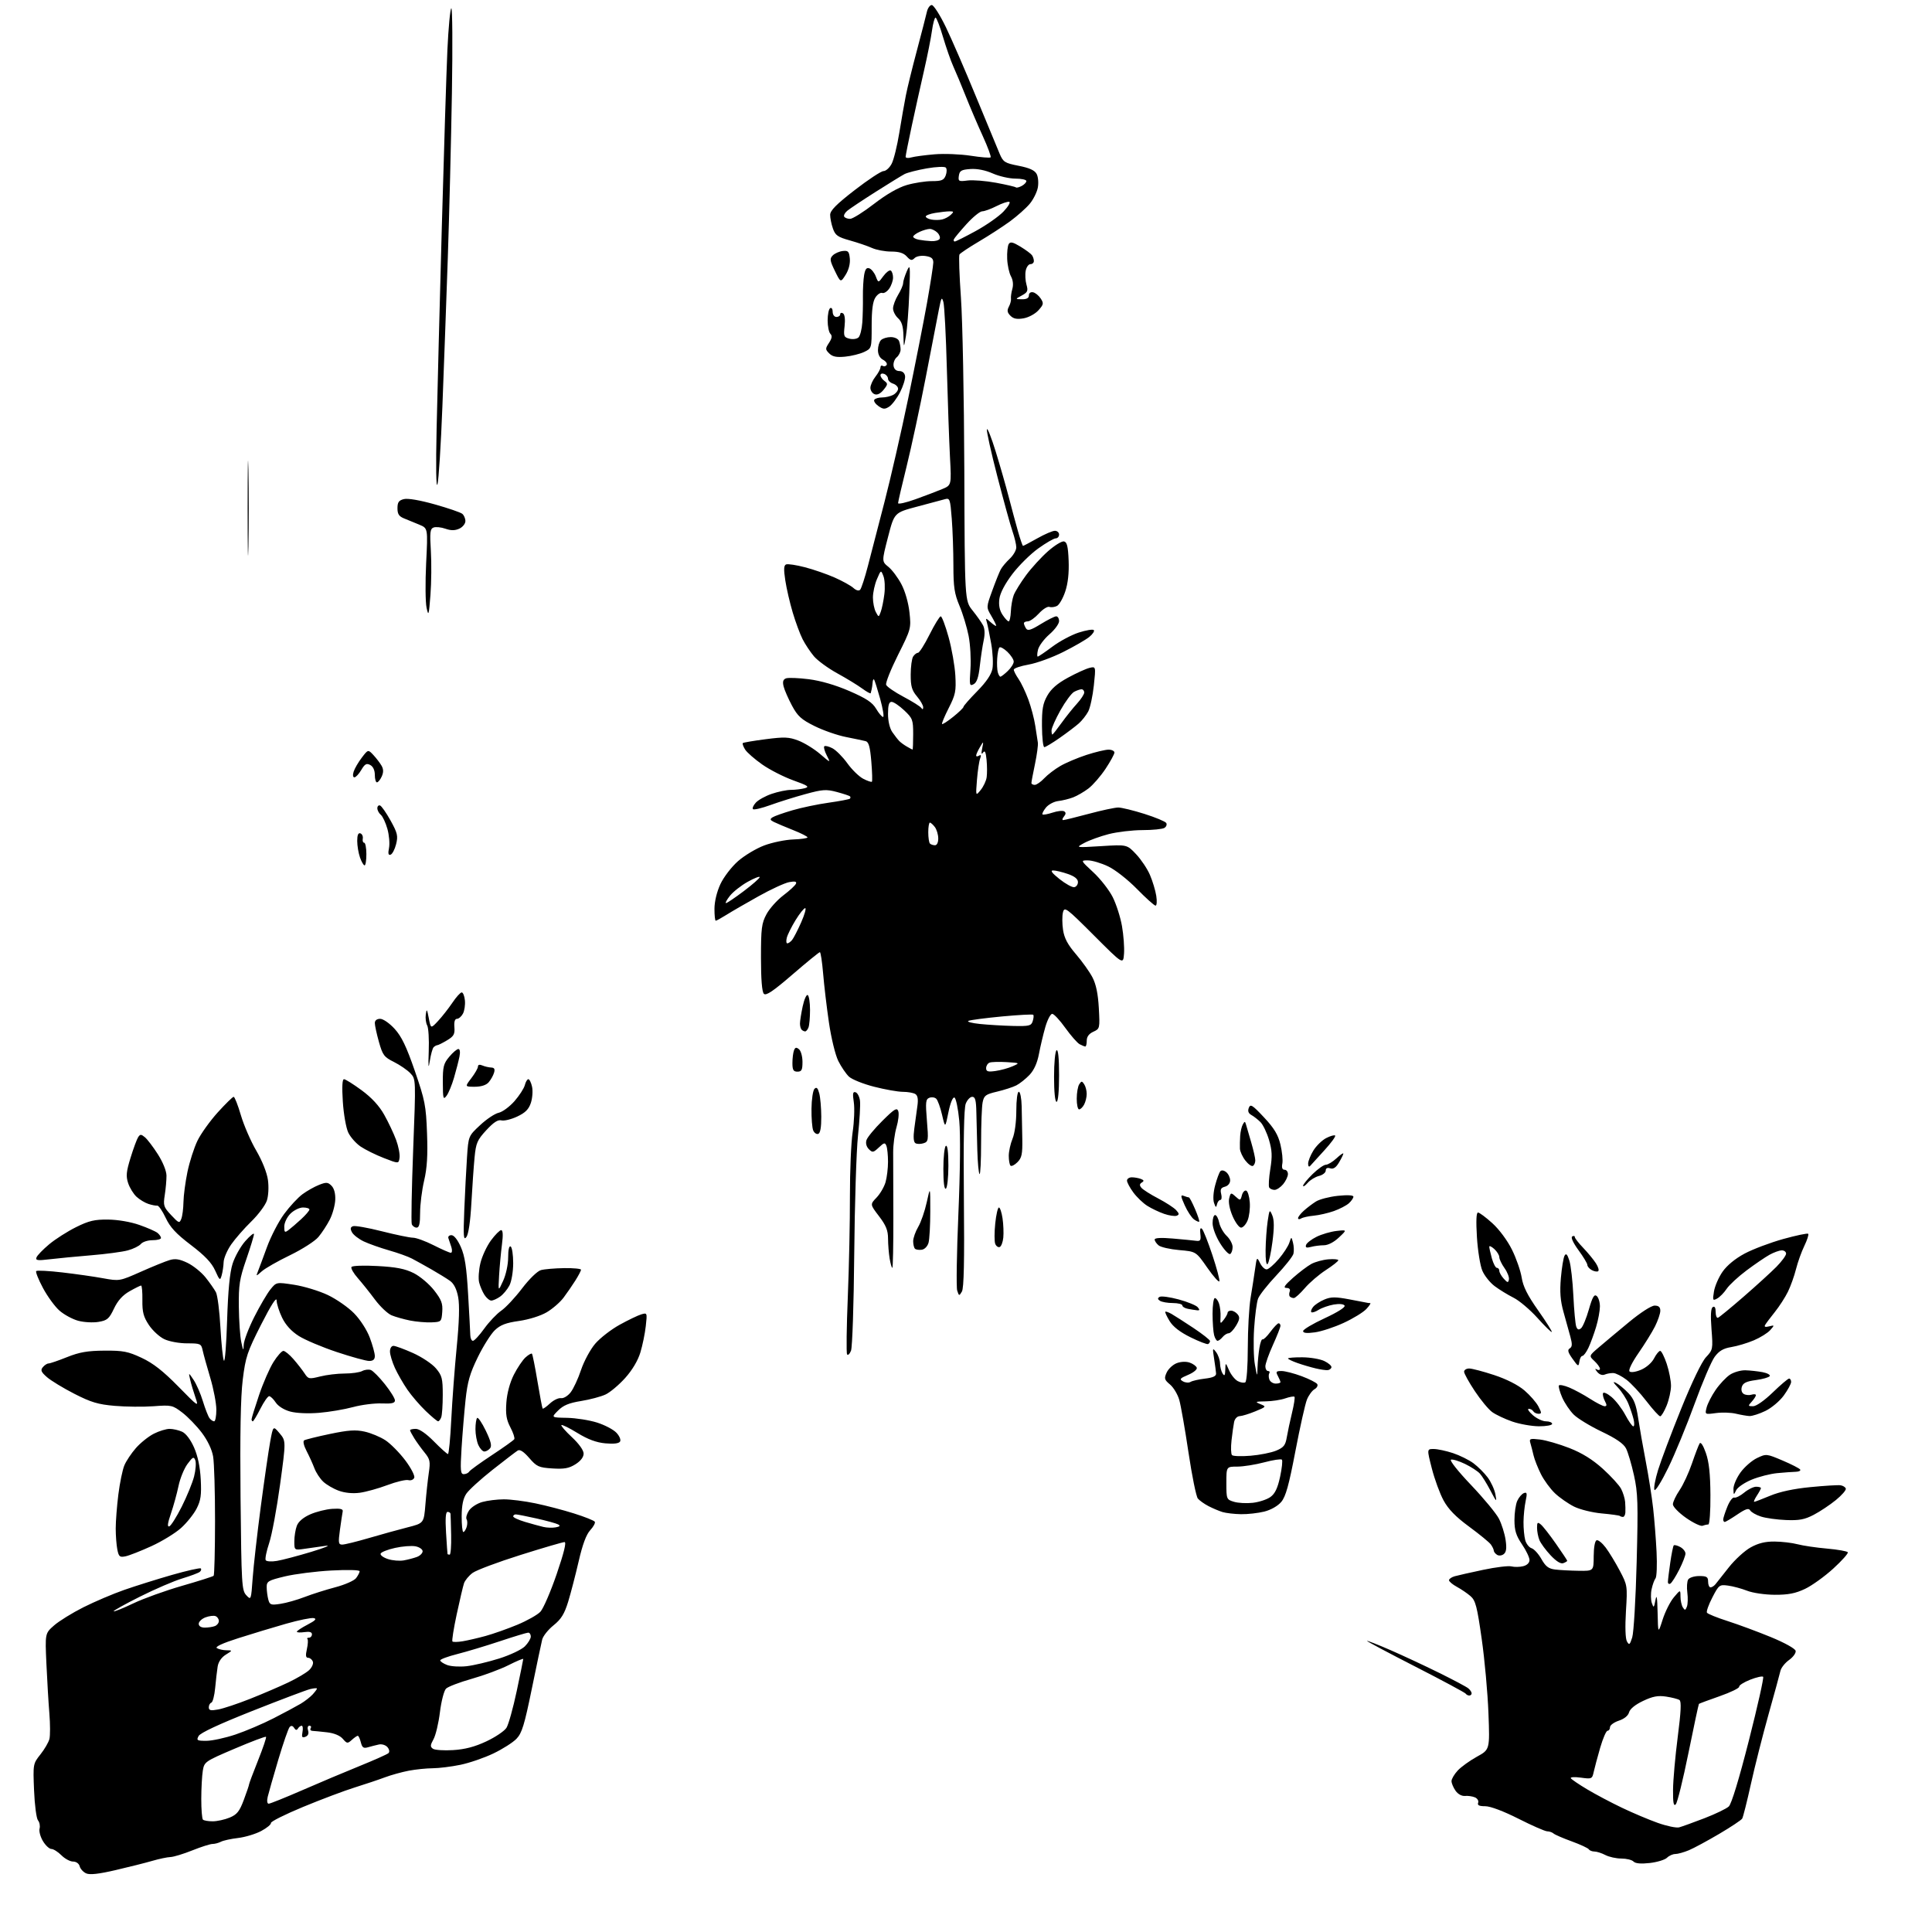 <?xml version="1.0" encoding="UTF-8" standalone="no"?>
<svg 
  version="1.1" 
  xmlns="http://www.w3.org/2000/svg" 
  xmlns:xlink="http://www.w3.org/1999/xlink" 
  xmlns:svg="http://www.w3.org/2000/svg"
  xmlns:rdf="http://www.w3.org/1999/02/22-rdf-syntax-ns#"
  xmlns:cc="http://creativecommons.org/ns#"
  xmlns:dc="http://purl.org/dc/elements/1.1/"
  viewBox="0 0 768 768"
  width="768"
  height="768"
>
<style>svg {background-color: white; }</style>"
<path stroke="none" fill="black" fill-rule="evenodd" d="M45.92,743.40C39.26,744.95 35.70,745.35 34.26,744.70C33.11,744.19 31.95,742.92 31.68,741.89C31.39,740.78 30.30,740.00 29.05,740.00C27.87,740.00 25.78,738.88 24.41,737.50C23.03,736.12 21.25,735.00 20.44,735.00C19.63,735.00 18.13,733.62 17.10,731.92C16.07,730.23 15.45,727.98 15.73,726.92C16.01,725.86 15.73,724.37 15.10,723.62C14.48,722.87 13.77,717.50 13.54,711.70C13.11,701.22 13.13,701.11 16.08,697.40C17.71,695.35 19.32,692.58 19.65,691.26C19.98,689.94 19.97,685.40 19.63,681.18C19.28,676.95 18.75,668.05 18.45,661.40C17.90,649.29 17.90,649.29 21.50,646.13C23.48,644.39 28.73,641.15 33.16,638.92C37.60,636.69 44.89,633.58 49.36,632.02C53.84,630.45 62.40,627.77 68.38,626.05C74.37,624.34 79.52,623.18 79.82,623.48C80.12,623.79 79.95,624.39 79.43,624.83C78.92,625.27 75.80,626.44 72.50,627.44C69.20,628.43 61.62,631.69 55.64,634.69C49.67,637.68 44.97,640.30 45.18,640.52C45.40,640.73 48.90,639.32 52.97,637.38C57.03,635.44 65.77,632.29 72.38,630.39C78.99,628.49 84.64,626.69 84.93,626.40C85.22,626.11 85.47,616.34 85.48,604.69C85.49,593.03 85.15,581.47 84.72,578.98C84.24,576.19 82.52,572.58 80.22,569.53C78.16,566.81 74.67,563.21 72.46,561.52C68.59,558.57 68.14,558.47 61.05,559.00C56.99,559.30 50.05,559.23 45.63,558.85C38.98,558.28 36.21,557.45 29.55,554.05C25.12,551.78 20.22,548.80 18.66,547.43C16.33,545.39 16.03,544.66 17.03,543.47C17.70,542.66 18.72,542.00 19.29,542.00C19.87,542.00 23.18,540.87 26.64,539.48C31.57,537.51 34.78,536.95 41.49,536.90C48.94,536.85 50.87,537.22 56.30,539.76C60.84,541.88 64.81,544.98 70.81,551.09C78.92,559.35 79.04,559.43 77.69,555.50C76.93,553.30 75.99,550.15 75.61,548.50C74.92,545.50 74.92,545.50 76.94,548.50C78.06,550.15 79.73,553.98 80.65,557.00C81.57,560.02 82.76,563.06 83.29,563.75C83.81,564.44 84.64,565.00 85.12,565.00C85.61,565.00 86.00,562.93 86.00,560.40C86.00,557.86 84.91,552.13 83.57,547.65C82.23,543.17 80.87,538.26 80.55,536.75C79.99,534.15 79.66,534.00 74.38,534.00C71.26,534.00 67.26,533.27 65.31,532.34C63.39,531.43 60.63,528.89 59.17,526.68C57.03,523.45 56.54,521.57 56.60,516.84C56.65,513.63 56.42,511.01 56.09,511.02C55.77,511.03 53.70,512.05 51.50,513.30C48.75,514.86 46.82,517.00 45.31,520.18C43.38,524.25 42.63,524.89 39.17,525.47C37.00,525.84 33.37,525.64 31.10,525.03C28.83,524.42 25.48,522.60 23.64,520.99C21.81,519.39 18.85,515.32 17.06,511.96C15.27,508.61 14.07,505.59 14.40,505.27C14.73,504.94 19.38,505.18 24.75,505.81C30.11,506.43 37.42,507.47 41.00,508.13C47.46,509.30 47.55,509.29 56.00,505.54C60.67,503.46 65.83,501.37 67.46,500.89C69.70,500.23 71.41,500.51 74.55,502.02C76.83,503.13 80.03,505.71 81.68,507.76C83.33,509.82 85.19,512.48 85.83,513.67C86.46,514.86 87.27,521.16 87.62,527.67C87.98,534.18 88.60,540.13 89.00,540.89C89.41,541.66 89.99,534.46 90.28,524.89C90.66,512.93 91.34,505.90 92.45,502.37C93.35,499.55 95.62,495.50 97.50,493.37C99.38,491.24 100.94,489.98 100.96,490.56C100.98,491.15 99.61,495.65 97.92,500.56C95.22,508.38 94.84,510.76 94.94,519.50C95.00,525.00 95.44,531.30 95.91,533.50C96.67,537.05 96.78,537.17 96.89,534.54C96.95,532.91 98.83,527.96 101.06,523.54C103.30,519.12 106.19,514.18 107.50,512.56C109.87,509.63 109.87,509.63 116.94,510.72C120.82,511.32 126.81,513.14 130.25,514.76C133.69,516.39 138.41,519.67 140.75,522.06C143.20,524.56 145.85,528.66 147.00,531.74C148.10,534.67 149.00,537.96 149.00,539.04C149.00,540.41 148.32,541.00 146.75,541.00C145.52,541.00 139.73,539.41 133.89,537.46C128.05,535.52 121.25,532.64 118.78,531.08C115.81,529.19 113.56,526.72 112.14,523.80C110.96,521.36 109.98,518.27 109.96,516.93C109.94,515.36 107.78,518.72 103.82,526.50C98.27,537.43 97.61,539.39 96.49,548.50C95.65,555.34 95.38,570.14 95.62,595.29C95.97,629.82 96.11,632.20 97.90,634.12C99.79,636.15 99.81,636.09 100.44,627.33C100.79,622.48 102.24,609.73 103.65,599.00C105.07,588.27 106.76,576.62 107.40,573.11C108.58,566.71 108.58,566.71 111.14,569.75C113.70,572.80 113.70,572.80 111.33,590.15C110.02,599.69 108.08,610.15 107.00,613.38C105.92,616.61 105.30,619.68 105.62,620.20C105.94,620.72 107.96,620.84 110.10,620.48C112.25,620.12 118.39,618.50 123.75,616.88C129.11,615.26 131.70,614.18 129.50,614.48C127.30,614.78 123.59,615.31 121.25,615.65C117.00,616.27 117.00,616.27 117.00,612.70C117.00,610.74 117.45,607.95 118.00,606.51C118.63,604.85 120.56,603.20 123.30,601.99C125.67,600.94 129.61,599.95 132.05,599.79C135.32,599.58 136.43,599.85 136.23,600.82C136.08,601.55 135.59,604.81 135.14,608.07C134.42,613.33 134.53,614.00 136.05,614.00C137.00,614.00 141.76,612.83 146.64,611.40C151.51,609.97 158.43,608.06 162.00,607.15C168.50,605.50 168.50,605.50 169.11,598.00C169.44,593.88 170.05,588.23 170.46,585.45C171.12,580.99 170.93,580.05 168.81,577.45C167.49,575.83 165.65,573.28 164.71,571.79C163.77,570.29 163.00,568.83 163.00,568.54C163.00,568.24 164.03,568.00 165.29,568.00C166.71,568.00 169.44,569.89 172.50,573.00C175.21,575.75 177.71,578.00 178.07,578.00C178.42,578.00 179.02,571.81 179.39,564.25C179.77,556.69 180.74,543.74 181.55,535.47C182.54,525.39 182.73,518.85 182.13,515.64C181.53,512.45 180.45,510.29 178.90,509.17C177.62,508.25 174.30,506.21 171.53,504.62C168.77,503.04 165.27,501.10 163.76,500.31C162.26,499.51 158.15,498.04 154.64,497.04C151.13,496.03 146.60,494.43 144.59,493.48C142.58,492.52 140.48,490.89 139.92,489.85C139.17,488.45 139.27,487.83 140.32,487.43C141.09,487.14 146.25,488.04 151.79,489.45C157.33,490.85 162.91,492.01 164.18,492.01C165.46,492.02 169.15,493.37 172.39,495.01C175.63,496.66 178.70,498.00 179.21,498.00C179.72,498.00 179.82,496.99 179.43,495.75C179.04,494.51 178.51,492.94 178.26,492.25C178.00,491.56 178.53,491.00 179.45,491.00C180.47,491.00 181.92,492.82 183.19,495.70C184.78,499.29 185.46,503.70 186.08,514.45C186.53,522.18 186.92,529.51 186.95,530.75C186.98,531.99 187.45,533.00 188.00,533.00C188.55,533.00 190.58,530.81 192.50,528.13C194.43,525.45 197.47,522.25 199.25,521.02C201.04,519.79 204.76,515.81 207.52,512.18C210.38,508.42 213.61,505.28 215.02,504.89C216.38,504.51 220.54,504.15 224.25,504.10C227.96,504.04 230.99,504.34 230.97,504.75C230.95,505.16 229.94,507.08 228.72,509.02C227.50,510.95 225.38,514.04 224.00,515.87C222.62,517.70 219.61,520.31 217.29,521.67C214.87,523.09 210.23,524.54 206.32,525.10C201.12,525.83 198.89,526.69 196.70,528.78C195.14,530.27 192.09,535.10 189.94,539.50C186.79,545.94 185.83,549.26 185.06,556.50C184.54,561.45 183.82,570.11 183.47,575.75C182.93,584.53 183.06,586.00 184.36,586.00C185.20,586.00 186.16,585.55 186.50,584.99C186.85,584.44 190.91,581.50 195.53,578.45C200.15,575.41 204.16,572.55 204.43,572.11C204.71,571.66 204.02,569.54 202.89,567.40C201.29,564.34 200.95,562.21 201.29,557.48C201.56,553.76 202.70,549.56 204.26,546.48C205.65,543.74 207.74,540.64 208.90,539.59C210.06,538.54 211.21,537.88 211.45,538.12C211.70,538.36 212.68,543.27 213.64,549.03C214.60,554.79 215.53,559.69 215.70,559.92C215.87,560.15 217.17,559.25 218.59,557.92C220.01,556.59 221.98,555.63 222.98,555.79C223.99,555.96 225.69,554.94 226.83,553.49C227.95,552.06 229.82,548.05 230.97,544.58C232.13,541.12 234.66,536.42 236.60,534.15C238.55,531.88 242.92,528.49 246.32,526.61C249.72,524.74 253.58,522.88 254.90,522.49C257.27,521.78 257.30,521.83 256.71,527.13C256.39,530.09 255.41,534.82 254.55,537.65C253.57,540.88 251.31,544.67 248.51,547.78C246.05,550.52 242.55,553.46 240.74,554.32C238.92,555.18 234.55,556.35 231.01,556.92C226.16,557.70 223.91,558.64 221.83,560.73C219.07,563.50 219.07,563.50 225.40,563.61C228.88,563.68 234.24,564.52 237.30,565.48C240.36,566.44 243.85,568.27 245.04,569.54C246.26,570.84 246.89,572.37 246.48,573.04C246.00,573.81 243.96,574.06 240.62,573.75C237.07,573.43 233.69,572.17 229.57,569.65C226.31,567.65 223.43,566.23 223.17,566.50C222.91,566.76 224.79,568.92 227.35,571.31C230.15,573.92 232.00,576.51 232.00,577.83C232.00,579.23 230.81,580.78 228.75,582.07C226.18,583.69 224.27,584.03 219.57,583.73C214.16,583.38 213.35,583.01 210.38,579.58C208.20,577.06 206.69,576.07 205.81,576.61C205.09,577.05 200.60,580.49 195.84,584.24C191.08,588.00 186.36,592.29 185.36,593.79C184.10,595.67 183.54,598.40 183.52,602.75C183.51,606.19 183.81,609.00 184.18,609.00C184.56,609.00 185.15,608.10 185.50,607.01C185.84,605.91 185.84,604.54 185.48,603.96C185.12,603.39 185.54,601.83 186.40,600.51C187.27,599.18 189.67,597.63 191.74,597.06C193.81,596.48 197.66,596.01 200.29,596.01C202.93,596.00 208.54,596.71 212.76,597.59C216.99,598.46 223.92,600.27 228.18,601.62C232.44,602.96 236.15,604.44 236.44,604.91C236.73,605.37 235.91,606.88 234.63,608.27C233.05,609.97 231.57,613.95 230.03,620.64C228.78,626.06 226.90,633.30 225.85,636.73C224.35,641.58 223.07,643.65 220.05,646.08C217.91,647.80 215.88,650.35 215.53,651.74C215.18,653.14 213.32,661.98 211.39,671.39C208.47,685.67 207.47,688.94 205.32,691.18C203.91,692.66 199.77,695.29 196.13,697.03C192.48,698.78 186.57,700.81 183.00,701.54C179.43,702.28 174.47,702.89 172.00,702.91C169.53,702.92 165.25,703.36 162.50,703.88C159.75,704.41 155.47,705.59 153.00,706.52C150.53,707.45 145.12,709.26 141.00,710.55C136.88,711.83 127.65,715.31 120.50,718.27C113.35,721.23 107.59,724.11 107.70,724.67C107.81,725.23 106.07,726.66 103.84,727.85C101.61,729.04 97.47,730.29 94.64,730.63C91.81,730.96 88.74,731.63 87.82,732.12C86.89,732.60 85.39,733.00 84.49,733.00C83.58,733.00 79.96,734.15 76.44,735.56C72.92,736.97 69.02,738.16 67.77,738.20C66.52,738.24 63.25,738.93 60.50,739.73C57.75,740.53 51.19,742.18 45.92,743.40zM655.84,740.57C652.29,740.97 650.11,740.78 649.35,739.99C648.72,739.33 646.54,738.80 644.52,738.80C642.50,738.80 639.64,738.17 638.17,737.41C636.70,736.64 634.74,736.01 633.81,736.01C632.88,736.00 631.88,735.61 631.58,735.13C631.28,734.65 628.22,733.23 624.77,731.97C621.32,730.72 618.07,729.31 617.55,728.84C617.03,728.38 615.90,727.99 615.05,727.98C614.20,727.98 609.06,725.73 603.63,722.98C597.65,719.96 592.44,718.00 590.41,718.00C587.99,718.00 587.21,717.62 587.59,716.63C587.88,715.88 587.30,714.91 586.31,714.48C585.31,714.05 583.53,713.80 582.35,713.91C581.07,714.03 579.54,713.19 578.60,711.84C577.72,710.58 577.00,708.86 577.00,708.02C577.00,707.17 578.11,705.28 579.47,703.81C580.83,702.35 584.26,699.88 587.09,698.32C592.23,695.50 592.23,695.50 591.68,681.00C591.38,673.02 590.18,659.75 589.00,651.50C587.17,638.60 586.55,636.22 584.57,634.50C583.31,633.40 580.86,631.73 579.14,630.80C577.41,629.86 576.00,628.67 576.00,628.16C576.00,627.65 577.01,626.95 578.25,626.59C579.49,626.24 584.59,625.09 589.60,624.03C594.60,622.97 599.66,622.36 600.83,622.67C602.01,622.97 604.10,622.94 605.48,622.59C607.03,622.21 608.00,621.25 608.00,620.13C608.00,619.12 606.66,616.32 605.02,613.90C602.67,610.43 602.03,608.40 602.02,604.30C602.01,601.44 602.51,597.97 603.14,596.60C603.76,595.23 604.95,593.85 605.77,593.53C607.02,593.06 607.13,593.59 606.46,596.73C606.02,598.80 605.64,602.52 605.62,605.00C605.59,607.48 605.90,610.71 606.29,612.18C606.68,613.66 607.82,615.13 608.82,615.44C609.83,615.76 611.59,617.70 612.75,619.76C614.39,622.68 615.58,623.59 618.18,623.91C620.00,624.14 624.20,624.36 627.50,624.41C633.50,624.50 633.50,624.50 633.52,618.58C633.54,615.06 634.01,612.50 634.68,612.27C635.31,612.06 636.93,613.38 638.30,615.20C639.66,617.01 642.17,621.14 643.87,624.36C646.92,630.12 646.96,630.39 646.34,640.45C645.96,646.72 646.11,651.37 646.73,652.48C647.62,654.08 647.88,653.89 648.83,650.90C649.43,649.03 650.23,635.55 650.60,620.95C651.21,597.62 651.08,593.43 649.53,586.45C648.56,582.08 647.14,577.27 646.37,575.77C645.40,573.88 642.44,571.83 636.69,569.09C632.14,566.92 627.13,563.87 625.57,562.32C624.01,560.77 621.95,557.70 620.99,555.50C620.04,553.30 619.45,551.17 619.68,550.76C619.92,550.35 621.76,550.71 623.79,551.56C625.82,552.40 629.55,554.42 632.08,556.05C634.61,557.67 637.21,559.00 637.87,559.00C638.77,559.00 638.80,558.49 637.97,556.94C637.37,555.81 637.03,554.41 637.22,553.83C637.42,553.25 638.95,553.93 640.62,555.34C642.30,556.75 644.75,559.95 646.08,562.45C647.41,564.95 648.84,567.00 649.27,567.00C649.69,567.00 649.74,565.76 649.39,564.25C649.03,562.74 648.09,559.92 647.31,558.00C646.53,556.08 644.68,553.20 643.20,551.62C641.15,549.43 640.98,548.99 642.50,549.78C643.60,550.36 645.77,552.16 647.32,553.79C649.50,556.08 650.37,558.31 651.18,563.63C651.75,567.41 653.12,575.23 654.23,581.00C655.34,586.77 656.65,595.10 657.14,599.50C657.64,603.90 658.25,611.74 658.51,616.91C658.76,622.09 658.58,626.82 658.10,627.41C657.62,628.01 656.92,629.95 656.54,631.73C656.16,633.50 656.20,635.98 656.63,637.23C657.35,639.30 657.47,639.20 658.08,636.00C658.55,633.51 658.79,634.96 658.92,641.00C659.11,649.50 659.11,649.50 660.93,643.79C661.94,640.64 663.94,636.67 665.38,634.96C668.00,631.85 668.00,631.85 668.02,634.67C668.02,636.23 668.45,638.16 668.96,638.97C669.76,640.23 669.99,640.18 670.57,638.67C670.94,637.70 671.02,635.18 670.74,633.08C670.46,630.98 670.61,628.63 671.08,627.88C671.55,627.12 673.52,626.50 675.46,626.50C678.46,626.50 679.00,626.84 679.00,628.75C679.00,629.99 679.43,631.00 679.96,631.00C680.49,631.00 681.37,630.44 681.93,629.75C682.48,629.06 684.89,626.02 687.27,623.00C689.66,619.98 693.54,616.43 695.90,615.12C698.95,613.43 701.73,612.75 705.43,612.79C708.31,612.81 712.43,613.30 714.58,613.87C716.74,614.44 722.00,615.22 726.28,615.59C730.56,615.97 734.27,616.63 734.53,617.05C734.79,617.48 732.19,620.40 728.75,623.54C725.31,626.68 720.25,630.32 717.50,631.62C713.69,633.42 710.83,633.97 705.50,633.95C701.58,633.93 696.74,633.22 694.50,632.34C692.30,631.48 688.90,630.56 686.94,630.30C683.51,629.84 683.27,630.02 680.69,635.01C679.21,637.86 678.24,640.58 678.54,641.07C678.84,641.55 682.56,643.06 686.79,644.41C691.03,645.77 698.77,648.64 704.00,650.79C709.48,653.05 713.63,655.36 713.80,656.25C713.97,657.10 712.79,658.73 711.17,659.88C709.56,661.03 708.01,662.99 707.74,664.23C707.46,665.48 705.34,673.25 703.02,681.50C700.71,689.75 697.55,702.20 696.01,709.18C694.47,716.15 692.91,722.33 692.55,722.92C692.19,723.51 688.08,726.24 683.42,728.99C678.76,731.74 673.33,734.67 671.35,735.50C669.37,736.32 666.94,737.00 665.95,737.00C664.96,737.00 663.48,737.67 662.66,738.48C661.85,739.29 658.78,740.23 655.84,740.57zM667.50,726.40C668.60,726.10 673.10,724.48 677.50,722.79C681.90,721.09 686.27,718.99 687.22,718.10C688.30,717.10 691.28,707.29 695.22,691.83C698.67,678.27 701.22,666.89 700.88,666.55C700.54,666.21 698.22,666.73 695.72,667.71C693.22,668.70 691.25,669.95 691.34,670.50C691.43,671.05 687.92,672.75 683.55,674.28C679.18,675.81 675.49,677.18 675.35,677.32C675.21,677.46 673.33,686.25 671.18,696.85C669.03,707.45 666.76,716.64 666.14,717.26C665.29,718.11 665.01,716.64 665.06,711.45C665.09,707.63 665.93,698.20 666.92,690.50C668.23,680.35 668.42,676.30 667.61,675.78C667.00,675.38 664.61,674.77 662.31,674.42C659.06,673.93 657.00,674.32 653.14,676.15C650.05,677.61 647.94,679.32 647.58,680.67C647.22,682.02 645.67,683.28 643.50,684.00C641.58,684.64 640.00,685.80 640.00,686.58C640.00,687.36 639.56,688.00 639.03,688.00C638.49,688.00 637.18,691.04 636.10,694.75C635.03,698.46 633.87,702.80 633.52,704.38C632.92,707.15 632.74,707.24 628.40,706.64C625.92,706.30 624.14,706.41 624.43,706.88C624.72,707.35 627.66,709.35 630.96,711.31C634.25,713.28 640.45,716.56 644.73,718.60C649.00,720.65 655.42,723.36 659.00,724.63C662.58,725.90 666.40,726.70 667.50,726.40zM84.54,724.00C86.31,724.00 89.35,723.33 91.30,722.52C94.22,721.30 95.20,720.07 96.92,715.48C98.06,712.43 99.00,709.66 99.00,709.34C99.00,709.01 100.61,704.72 102.58,699.79C104.55,694.86 105.98,690.64 105.75,690.41C105.51,690.18 99.90,692.30 93.27,695.13C81.45,700.17 81.21,700.34 80.62,703.88C80.29,705.87 80.02,710.91 80.01,715.08C80.00,719.25 80.30,722.97 80.67,723.33C81.03,723.70 82.78,724.00 84.54,724.00zM106.81,717.00C107.38,717.00 113.39,714.58 120.17,711.63C126.95,708.67 137.22,704.34 143.00,702.00C148.78,699.65 153.91,697.37 154.41,696.91C154.94,696.42 154.79,695.45 154.04,694.54C153.32,693.69 151.82,693.21 150.63,693.46C149.46,693.71 147.51,694.21 146.30,694.56C144.50,695.09 143.97,694.72 143.44,692.60C143.08,691.17 142.53,690.00 142.22,690.00C141.91,690.00 140.84,690.74 139.85,691.64C138.17,693.16 137.92,693.13 136.27,691.21C135.16,689.91 132.82,688.95 130.00,688.62C127.53,688.34 124.91,688.08 124.19,688.05C123.47,688.02 123.16,687.55 123.50,687.00C123.84,686.45 123.61,686.00 122.99,686.00C122.34,686.00 122.12,686.80 122.46,687.88C122.85,689.11 122.48,689.98 121.41,690.40C120.08,690.90 119.86,690.54 120.24,688.51C120.51,687.13 120.36,686.00 119.92,686.00C119.48,686.00 118.81,686.50 118.43,687.11C117.96,687.88 117.50,687.81 116.92,686.87C116.37,685.98 115.76,685.86 115.14,686.51C114.63,687.05 112.60,692.90 110.63,699.50C108.67,706.10 106.78,712.74 106.42,714.25C106.04,715.89 106.20,717.00 106.81,717.00zM180.15,695.69C184.83,695.40 188.73,694.38 193.32,692.23C196.90,690.55 200.50,688.13 201.32,686.84C202.14,685.55 203.97,678.98 205.40,672.24C206.83,665.50 208.00,659.75 208.00,659.48C208.00,659.20 205.36,660.30 202.14,661.93C198.92,663.56 192.33,666.00 187.51,667.36C182.69,668.72 178.09,670.48 177.30,671.27C176.50,672.07 175.42,676.26 174.88,680.61C174.35,684.95 173.20,689.79 172.33,691.36C171.00,693.77 170.97,694.38 172.13,695.17C172.88,695.68 176.49,695.92 180.15,695.69zM82.04,692.00C84.30,692.00 89.50,690.87 93.60,689.50C97.70,688.12 104.53,685.21 108.77,683.03C113.02,680.85 117.85,678.26 119.50,677.28C121.15,676.30 123.28,674.64 124.25,673.60C125.21,672.55 126.00,671.49 126.00,671.24C126.00,670.99 124.76,671.08 123.25,671.45C121.74,671.82 111.38,675.74 100.24,680.15C87.05,685.38 79.62,688.85 78.95,690.09C78.02,691.83 78.30,692.00 82.04,692.00zM86.75,679.54C88.81,679.16 94.55,677.25 99.50,675.28C104.45,673.32 111.26,670.39 114.64,668.78C118.02,667.17 121.72,664.98 122.86,663.92C124.00,662.85 124.68,661.32 124.36,660.49C124.04,659.67 123.21,659.00 122.50,659.00C121.55,659.00 121.41,658.10 121.99,655.55C122.42,653.65 122.52,651.85 122.22,651.55C121.91,651.25 122.19,651.00 122.83,651.00C123.47,651.00 124.00,650.40 124.00,649.67C124.00,648.77 123.05,648.49 121.00,648.79C119.35,649.03 118.00,648.96 118.00,648.63C118.00,648.31 119.91,647.04 122.25,645.82C125.36,644.20 126.02,643.50 124.71,643.22C123.72,643.01 118.77,644.02 113.71,645.46C108.64,646.90 100.10,649.49 94.71,651.21C88.41,653.22 85.38,654.63 86.21,655.15C86.92,655.60 88.62,655.99 90.00,656.01C92.50,656.05 92.50,656.05 89.75,657.76C88.04,658.82 86.82,660.60 86.52,662.48C86.26,664.14 85.81,667.97 85.53,671.00C85.25,674.02 84.56,676.65 84.01,676.83C83.45,677.02 83.00,677.85 83.00,678.69C83.00,679.92 83.75,680.09 86.75,679.54zM584.06,674.00C583.54,674.00 582.90,673.66 582.63,673.25C582.37,672.84 573.37,668.01 562.64,662.52C551.90,657.03 543.24,652.42 543.39,652.27C543.54,652.13 547.68,653.75 552.58,655.88C557.49,658.02 566.19,662.07 571.92,664.90C577.65,667.72 582.94,670.53 583.67,671.14C584.40,671.75 585.00,672.64 585.00,673.12C585.00,673.61 584.58,674.00 584.06,674.00zM185.50,662.34C188.25,662.03 194.05,660.66 198.38,659.30C202.71,657.94 207.33,655.76 208.63,654.46C209.93,653.16 211.00,651.40 211.00,650.55C211.00,649.70 210.54,649.00 209.98,649.00C209.43,649.00 204.36,650.53 198.73,652.41C193.11,654.28 185.46,656.58 181.75,657.52C178.04,658.46 175.00,659.58 175.00,660.03C175.00,660.47 176.24,661.30 177.75,661.87C179.26,662.44 182.75,662.65 185.50,662.34zM183.93,652.43C185.89,652.10 189.97,651.16 193.00,650.33C196.03,649.50 201.70,647.50 205.61,645.88C209.52,644.26 213.66,641.92 214.82,640.69C215.98,639.45 218.89,632.72 221.29,625.72C224.18,617.27 225.23,613.00 224.41,613.00C223.72,613.00 215.83,615.31 206.86,618.14C197.89,620.96 189.34,624.17 187.86,625.26C186.38,626.36 184.85,628.21 184.45,629.38C184.06,630.54 182.75,636.11 181.54,641.75C180.33,647.39 179.57,652.23 179.85,652.51C180.13,652.79 181.96,652.76 183.93,652.43zM81.42,647.00C82.75,647.00 84.55,646.73 85.42,646.39C86.29,646.06 87.00,645.15 87.00,644.36C87.00,643.58 86.40,642.71 85.67,642.43C84.94,642.15 83.14,642.38 81.67,642.93C80.20,643.49 79.00,644.64 79.00,645.48C79.00,646.42 79.92,647.00 81.42,647.00zM111.49,637.55C113.80,637.21 118.13,635.98 121.10,634.83C124.07,633.68 129.57,631.94 133.33,630.95C137.09,629.96 140.79,628.33 141.55,627.33C142.31,626.32 142.95,625.09 142.97,624.60C142.99,624.08 138.23,623.95 131.75,624.30C125.56,624.63 117.24,625.69 113.25,626.64C106.59,628.25 106.00,628.59 106.01,630.94C106.02,632.35 106.31,634.55 106.65,635.84C107.22,637.97 107.67,638.13 111.49,637.55zM664.02,629.49C663.46,629.83 663.01,629.53 663.02,628.81C663.03,628.09 663.45,624.64 663.96,621.14C664.46,617.65 665.09,614.57 665.35,614.31C665.61,614.05 666.77,614.34 667.91,614.95C669.06,615.57 670.00,616.74 670.00,617.57C670.00,618.39 668.88,621.27 667.52,623.96C666.15,626.66 664.58,629.14 664.02,629.49zM621.44,621.38C620.44,621.77 618.63,620.65 616.37,618.24C614.44,616.18 612.44,613.46 611.93,612.18C611.42,610.91 611.00,608.72 611.00,607.31C611.00,605.14 611.23,604.94 612.52,606.02C613.36,606.71 616.06,610.16 618.52,613.69C620.98,617.21 623.00,620.25 623.00,620.44C623.00,620.63 622.30,621.06 621.44,621.38zM160.50,620.28C162.15,619.99 164.51,619.36 165.75,618.90C166.99,618.43 168.00,617.42 168.00,616.65C168.00,615.88 166.74,615.00 165.20,614.69C163.65,614.38 159.98,614.66 157.03,615.32C154.08,615.97 151.50,617.00 151.30,617.60C151.10,618.20 152.41,619.17 154.22,619.75C156.02,620.34 158.85,620.57 160.50,620.28zM49.89,618.66C47.60,619.13 47.21,618.81 46.64,615.97C46.29,614.20 46.00,610.43 46.00,607.60C46.00,604.77 46.47,598.68 47.05,594.07C47.63,589.46 48.70,584.27 49.43,582.52C50.15,580.78 52.23,577.67 54.03,575.62C55.83,573.56 59.02,571.01 61.12,569.94C63.21,568.87 66.04,568.00 67.41,568.00C68.78,568.00 71.02,568.51 72.39,569.13C73.90,569.82 75.75,572.26 77.13,575.38C78.62,578.75 79.54,583.10 79.80,588.10C80.12,594.29 79.82,596.43 78.17,599.66C77.06,601.85 74.28,605.32 72.01,607.37C69.74,609.43 64.42,612.69 60.19,614.62C55.96,616.55 51.33,618.37 49.89,618.66zM597.80,617.75C597.04,618.38 595.86,618.53 595.13,618.08C594.42,617.64 593.81,616.88 593.80,616.39C593.78,615.90 593.25,614.80 592.63,613.94C592.01,613.09 588.12,609.90 584.00,606.87C578.64,602.93 575.74,599.94 573.83,596.43C572.36,593.72 570.27,588.01 569.18,583.75C567.20,576.00 567.20,576.00 569.92,576.00C571.42,576.00 574.86,576.74 577.57,577.63C580.28,578.53 583.95,580.35 585.72,581.66C587.49,582.98 590.03,585.51 591.36,587.28C592.69,589.05 594.08,592.08 594.44,594.00C595.06,597.30 594.94,597.21 592.46,592.50C591.02,589.75 589.14,586.72 588.28,585.78C587.43,584.83 584.77,583.10 582.38,581.94C579.98,580.78 577.46,580.01 576.79,580.24C576.10,580.47 579.57,584.86 584.74,590.28C589.78,595.58 594.79,601.63 595.86,603.73C596.93,605.83 598.12,609.59 598.49,612.08C598.98,615.37 598.79,616.93 597.80,617.75zM178.75,618.00C179.16,618.00 179.43,614.51 179.34,610.25C179.25,605.99 179.14,602.16 179.09,601.75C179.04,601.34 178.51,601.00 177.91,601.00C177.16,601.00 176.97,603.64 177.31,609.25C177.59,613.79 177.85,617.61 177.90,617.75C177.96,617.89 178.34,618.00 178.75,618.00zM220.87,607.15C222.58,606.84 222.86,606.51 221.87,605.98C221.12,605.57 217.26,604.51 213.30,603.62C209.34,602.73 205.63,602.00 205.05,602.00C204.47,602.00 204.00,602.36 204.00,602.79C204.00,603.23 206.14,604.22 208.75,604.99C211.36,605.76 214.62,606.66 216.00,606.98C217.38,607.31 219.57,607.38 220.87,607.15zM67.28,606.76C67.95,606.54 70.18,603.02 72.24,598.93C74.30,594.84 76.51,589.43 77.16,586.90C77.80,584.38 78.02,581.49 77.64,580.50C77.03,578.92 76.64,579.10 74.51,581.98C73.18,583.79 71.57,587.74 70.95,590.76C70.32,593.78 68.96,598.70 67.93,601.70C66.64,605.46 66.43,607.03 67.28,606.76zM676.81,606.52C676.07,606.80 673.11,605.39 670.23,603.38C667.35,601.36 665.00,598.94 665.00,598.00C665.00,597.05 666.19,594.53 667.64,592.39C669.10,590.25 671.32,585.46 672.58,581.75C673.85,578.04 675.21,574.46 675.62,573.80C676.07,573.07 677.04,574.53 678.10,577.55C679.35,581.11 679.87,585.81 679.92,594.25C679.97,600.78 679.59,606.00 679.08,606.00C678.58,606.00 677.55,606.23 676.81,606.52zM685.60,605.00C685.27,605.00 685.00,604.56 685.00,604.02C685.00,603.48 685.73,601.21 686.63,598.98C687.52,596.74 688.76,595.09 689.38,595.31C689.99,595.53 691.77,594.64 693.33,593.35C694.88,592.06 697.02,591.00 698.08,591.00C699.13,591.00 700.00,591.24 700.00,591.54C700.00,591.83 699.27,593.18 698.38,594.54C697.50,595.89 697.02,597.00 697.32,597.00C697.62,597.00 700.49,595.91 703.68,594.57C707.47,592.99 713.05,591.79 719.68,591.15C725.28,590.60 730.65,590.27 731.63,590.42C732.60,590.56 733.55,591.15 733.74,591.73C733.94,592.31 732.16,594.36 729.80,596.29C727.43,598.22 723.48,600.86 721.00,602.15C717.39,604.04 715.21,604.45 710.00,604.24C706.42,604.10 701.92,603.48 700.00,602.85C698.08,602.23 696.15,601.13 695.73,600.41C695.13,599.40 693.94,599.78 690.58,602.05C688.18,603.67 685.94,605.00 685.60,605.00zM645.17,603.00C644.71,603.00 644.15,602.83 643.92,602.61C643.69,602.40 640.44,601.95 636.70,601.61C632.95,601.27 628.02,600.05 625.70,598.89C623.39,597.73 620.00,595.37 618.16,593.64C616.32,591.91 613.80,588.48 612.55,586.00C611.31,583.52 609.98,580.15 609.60,578.50C609.22,576.85 608.65,574.65 608.34,573.61C607.83,571.90 608.21,571.77 612.14,572.23C614.54,572.51 619.81,574.04 623.85,575.62C628.93,577.61 633.03,580.16 637.14,583.86C640.40,586.81 643.68,590.41 644.43,591.86C645.18,593.31 645.89,595.62 646.01,597.00C646.12,598.38 646.17,600.29 646.11,601.25C646.05,602.21 645.62,603.00 645.17,603.00zM493.31,601.91C490.66,601.87 487.37,601.48 485.99,601.07C484.61,600.65 482.11,599.59 480.42,598.72C478.73,597.85 476.82,596.48 476.16,595.69C475.50,594.90 473.83,586.66 472.44,577.37C471.06,568.09 469.41,558.70 468.78,556.50C468.16,554.30 466.50,551.54 465.11,550.37C462.84,548.47 462.70,547.96 463.77,545.60C464.43,544.15 466.22,542.48 467.74,541.89C469.39,541.25 471.48,541.16 472.92,541.66C474.25,542.12 475.52,543.04 475.74,543.71C475.96,544.37 474.42,545.64 472.32,546.52C469.02,547.90 468.74,548.26 470.26,549.12C471.22,549.66 472.57,549.76 473.26,549.33C473.94,548.90 476.52,548.31 479.00,548.02C482.15,547.65 483.47,547.04 483.41,545.99C483.36,545.17 483.00,542.48 482.61,540.00C481.96,535.84 482.02,535.65 483.42,537.50C484.25,538.60 484.96,540.62 484.98,542.00C485.01,543.38 485.47,545.17 486.00,546.00C486.75,547.16 486.99,546.82 487.07,544.50C487.16,541.50 487.16,541.50 488.57,544.71C489.34,546.47 490.89,548.40 492.01,549.00C493.13,549.60 494.48,549.82 495.02,549.49C495.58,549.14 496.01,543.20 496.02,535.69C496.03,528.44 496.53,519.58 497.12,516.00C497.72,512.42 498.52,507.25 498.91,504.50C499.60,499.57 499.62,499.53 500.92,502.14C501.64,503.60 502.84,504.70 503.60,504.59C504.36,504.48 506.49,502.61 508.35,500.44C510.20,498.27 512.08,495.38 512.53,494.00C513.35,491.50 513.35,491.50 513.99,494.00C514.35,495.38 514.42,497.35 514.16,498.40C513.90,499.44 510.85,503.30 507.39,506.97C503.92,510.65 500.64,514.81 500.11,516.21C499.57,517.62 498.87,522.98 498.53,528.13C498.20,533.29 498.34,539.75 498.85,542.50C499.76,547.50 499.76,547.50 499.89,543.50C499.96,541.30 500.30,537.82 500.64,535.77C500.98,533.72 501.54,532.21 501.88,532.42C502.22,532.63 503.62,531.29 505.00,529.43C506.38,527.57 507.84,526.04 508.25,526.03C508.66,526.01 509.00,526.46 509.00,527.02C509.00,527.58 507.65,531.02 506.00,534.66C504.35,538.30 503.00,542.11 503.00,543.14C503.00,544.16 503.48,545.00 504.06,545.00C504.64,545.00 504.87,545.41 504.56,545.91C504.25,546.41 504.27,547.54 504.60,548.41C504.94,549.28 506.07,550.00 507.11,550.00C508.15,550.00 509.00,549.75 509.00,549.43C509.00,549.12 508.53,548.00 507.96,546.93C507.07,545.26 507.27,545.00 509.43,545.00C510.80,545.00 514.41,545.93 517.44,547.06C520.48,548.20 523.26,549.61 523.62,550.20C523.98,550.78 523.50,551.70 522.55,552.23C521.59,552.77 520.24,554.62 519.53,556.35C518.83,558.08 516.76,567.33 514.93,576.91C512.35,590.42 511.10,594.92 509.32,597.03C507.96,598.65 505.22,600.21 502.57,600.88C500.12,601.49 495.95,601.96 493.31,601.91zM498.00,597.39C500.48,597.11 503.62,596.08 505.00,595.09C506.82,593.78 507.87,591.61 508.85,587.08C509.59,583.66 509.92,580.58 509.57,580.23C509.22,579.89 506.06,580.36 502.55,581.30C499.04,582.23 494.22,583.00 491.84,583.00C487.50,583.00 487.50,583.00 487.50,589.54C487.50,595.93 487.57,596.09 490.50,596.98C492.15,597.49 495.52,597.67 498.00,597.39zM142.98,593.40C140.19,593.77 137.05,593.46 134.66,592.58C132.54,591.81 129.76,590.19 128.49,588.99C127.21,587.79 125.63,585.38 124.98,583.65C124.33,581.92 122.94,578.85 121.88,576.82C120.76,574.68 120.35,572.90 120.91,572.56C121.44,572.23 126.04,571.09 131.14,570.02C138.48,568.49 141.36,568.29 144.95,569.09C147.45,569.64 151.17,571.19 153.21,572.53C155.25,573.87 158.78,577.45 161.07,580.47C163.36,583.51 164.98,586.62 164.67,587.41C164.37,588.21 163.32,588.64 162.31,588.37C161.32,588.11 157.57,589.00 153.98,590.35C150.40,591.70 145.45,593.07 142.98,593.40zM690.15,592.40C689.18,594.41 689.13,594.38 689.07,591.90C689.03,590.47 690.30,587.51 691.88,585.32C693.47,583.13 696.43,580.55 698.46,579.59C702.10,577.86 702.23,577.87 708.62,580.59C712.18,582.10 715.32,583.71 715.60,584.17C715.89,584.63 715.08,585.03 713.81,585.06C712.54,585.09 709.25,585.33 706.50,585.59C703.75,585.85 699.18,587.01 696.34,588.18C693.50,589.34 690.71,591.24 690.15,592.40zM663.17,583.43C660.51,588.89 658.04,592.87 657.67,592.27C657.30,591.68 657.95,588.12 659.11,584.35C660.27,580.58 664.40,569.63 668.29,560.00C672.58,549.38 676.46,541.33 678.16,539.51C680.90,536.58 680.96,536.29 680.35,528.39C679.92,522.81 680.08,520.07 680.86,519.58C681.60,519.13 682.00,519.81 682.00,521.52C682.00,522.98 682.42,524.02 682.92,523.83C683.43,523.65 687.99,519.90 693.06,515.50C698.13,511.10 704.01,505.74 706.14,503.59C708.26,501.44 710.00,499.07 710.00,498.34C710.00,497.60 709.21,497.02 708.25,497.04C707.29,497.06 705.11,497.85 703.41,498.79C701.72,499.73 697.61,502.52 694.30,505.00C690.98,507.48 687.42,510.77 686.38,512.32C685.35,513.87 683.65,515.61 682.60,516.18C680.84,517.15 680.75,516.94 681.33,513.38C681.67,511.26 683.21,507.72 684.75,505.52C686.51,503.00 689.79,500.31 693.53,498.31C696.81,496.56 703.72,493.96 708.88,492.52C714.04,491.09 718.49,490.16 718.79,490.45C719.08,490.75 718.39,492.90 717.26,495.24C716.12,497.58 714.63,501.75 713.94,504.50C713.25,507.25 711.80,511.30 710.72,513.50C709.64,515.70 707.32,519.30 705.56,521.50C703.80,523.70 702.05,526.02 701.68,526.66C701.21,527.45 701.71,527.64 703.25,527.25C705.45,526.70 705.46,526.73 703.68,528.75C702.68,529.89 699.75,531.71 697.18,532.80C694.61,533.89 690.58,535.10 688.23,535.48C685.05,536.00 683.36,536.99 681.62,539.34C680.33,541.08 676.74,549.48 673.64,558.00C670.54,566.52 665.83,577.97 663.17,583.43zM497.12,578.68C500.75,578.38 505.34,577.47 507.31,576.65C510.29,575.40 510.99,574.51 511.52,571.33C511.88,569.22 512.81,564.85 513.60,561.60C514.39,558.36 514.83,555.49 514.57,555.24C514.31,554.98 512.66,555.27 510.90,555.88C509.14,556.50 505.63,557.03 503.10,557.06C498.97,557.12 498.76,557.23 501.00,558.15C503.45,559.16 503.42,559.21 499.00,561.03C496.52,562.05 493.72,562.91 492.77,562.94C491.80,562.98 490.84,563.99 490.58,565.25C490.33,566.49 489.86,569.78 489.55,572.57C489.24,575.36 489.32,578.00 489.74,578.43C490.16,578.87 493.48,578.98 497.12,578.68zM192.54,577.00C191.87,577.00 190.80,575.85 190.16,574.45C189.52,573.05 189.00,570.20 189.00,568.12C189.00,566.04 189.30,564.03 189.67,563.66C190.04,563.30 191.58,565.57 193.11,568.72C195.12,572.89 195.59,574.79 194.81,575.72C194.23,576.43 193.21,577.00 192.54,577.00zM611.75,566.97C608.86,566.95 604.09,566.10 601.15,565.09C598.20,564.07 594.60,562.37 593.15,561.31C591.69,560.25 588.59,556.50 586.25,552.97C583.91,549.45 582.00,545.99 582.00,545.28C582.00,544.58 582.92,544.00 584.03,544.00C585.15,544.00 589.64,545.18 593.99,546.62C598.92,548.25 603.46,550.56 605.99,552.72C608.22,554.63 610.73,557.51 611.55,559.10C612.86,561.63 612.87,562.00 611.58,562.00C610.78,562.00 609.84,561.55 609.50,561.00C609.16,560.45 608.35,560.01 607.69,560.03C607.04,560.05 607.76,561.17 609.31,562.53C610.85,563.89 613.21,565.00 614.56,565.00C615.90,565.00 617.00,565.45 617.00,566.00C617.00,566.55 614.64,566.99 611.75,566.97zM100.48,565.00C100.22,565.00 100.00,564.63 100.00,564.19C100.00,563.74 101.34,559.42 102.97,554.59C104.60,549.76 107.19,543.83 108.72,541.41C110.25,538.98 112.02,537.00 112.65,537.00C113.28,537.00 115.08,538.47 116.65,540.27C118.22,542.07 120.20,544.62 121.07,545.94C122.55,548.21 122.86,548.27 127.26,547.17C129.80,546.52 134.19,546.00 137.01,546.00C139.83,546.00 142.97,545.55 143.99,545.00C145.02,544.46 146.56,544.28 147.43,544.61C148.29,544.94 150.80,547.47 153.00,550.24C155.20,553.00 157.00,555.90 157.00,556.69C157.00,557.77 155.73,558.06 151.75,557.89C148.86,557.77 143.73,558.42 140.33,559.34C136.94,560.26 130.87,561.29 126.83,561.62C122.49,561.98 117.81,561.77 115.36,561.11C112.89,560.44 110.56,558.97 109.59,557.49C108.69,556.12 107.52,555.00 106.99,555.00C106.47,555.00 104.89,557.25 103.50,560.00C102.11,562.75 100.75,565.00 100.48,565.00zM174.14,564.99C173.79,564.98 171.58,563.14 169.24,560.90C166.90,558.66 163.61,554.84 161.94,552.41C160.27,549.98 158.03,546.08 156.97,543.75C155.91,541.41 155.03,538.49 155.02,537.25C155.01,535.97 155.61,535.00 156.41,535.00C157.18,535.00 160.69,536.29 164.21,537.87C167.72,539.45 171.82,542.18 173.30,543.95C175.70,546.79 176.00,547.98 176.00,554.49C176.00,558.53 175.73,562.55 175.39,563.42C175.06,564.29 174.50,565.00 174.14,564.99zM659.95,563.00C659.49,563.00 657.04,560.31 654.51,557.02C651.98,553.72 648.39,549.87 646.54,548.46C644.68,547.05 642.34,545.85 641.33,545.81C640.32,545.77 638.78,546.04 637.91,546.41C636.95,546.82 635.76,546.41 634.91,545.35C634.00,544.23 633.94,543.88 634.75,544.37C635.44,544.78 636.00,544.66 636.00,544.10C636.00,543.54 635.01,542.16 633.80,541.03C631.60,538.98 631.60,538.98 635.55,535.60C637.72,533.74 643.09,529.25 647.49,525.61C652.13,521.77 656.42,519.00 657.74,519.00C659.35,519.00 660.00,519.59 660.00,521.04C660.00,522.16 659.04,524.97 657.88,527.29C656.71,529.61 653.75,534.37 651.31,537.89C648.74,541.60 647.25,544.65 647.76,545.16C648.27,545.67 650.18,545.41 652.30,544.52C654.41,543.64 656.61,541.73 657.50,540.00C658.35,538.35 659.45,537.00 659.95,537.00C660.44,537.00 661.61,539.33 662.56,542.17C663.50,545.01 664.26,548.95 664.25,550.92C664.24,552.89 663.46,556.41 662.51,558.75C661.56,561.09 660.41,563.00 659.95,563.00zM695.43,562.90C694.37,562.84 691.92,562.42 690.00,561.96C688.08,561.50 684.52,561.39 682.10,561.72C677.70,562.31 677.70,562.31 678.41,559.50C678.80,557.96 680.41,554.81 682.00,552.50C683.59,550.19 686.15,547.48 687.69,546.46C689.24,545.45 692.00,544.66 693.83,544.71C695.66,544.76 698.71,545.10 700.61,545.45C702.50,545.81 703.80,546.52 703.49,547.02C703.17,547.53 700.70,548.24 697.99,548.60C694.27,549.09 692.90,549.74 692.42,551.25C692.04,552.45 692.33,553.59 693.14,554.10C693.89,554.57 695.29,554.71 696.25,554.41C697.21,554.11 698.00,554.20 698.00,554.60C698.00,555.01 697.26,556.17 696.35,557.17C694.79,558.89 694.82,559.00 696.87,559.00C698.15,559.00 701.37,556.74 704.72,553.50C707.84,550.48 710.76,548.00 711.20,548.00C711.64,548.00 712.00,548.61 712.00,549.35C712.00,550.09 710.69,552.51 709.09,554.72C707.48,556.94 704.21,559.69 701.77,560.87C699.35,562.04 696.50,562.95 695.43,562.90zM527.80,544.65C527.09,544.73 524.92,544.42 523.00,543.96C521.08,543.51 517.81,542.55 515.75,541.82C513.69,541.10 512.00,540.28 512.00,540.01C512.00,539.73 514.59,539.52 517.75,539.55C520.91,539.57 524.84,540.25 526.47,541.05C528.11,541.85 529.37,542.95 529.27,543.50C529.18,544.05 528.52,544.57 527.80,544.65zM627.82,541.25C627.52,543.36 627.35,543.30 625.11,540.15C623.26,537.56 623.01,536.61 624.01,536.00C625.00,535.38 625.05,534.33 624.24,531.35C623.66,529.23 622.43,524.80 621.51,521.50C620.26,517.04 620.00,513.58 620.47,508.06C620.83,503.96 621.48,499.96 621.93,499.16C622.54,498.07 623.03,498.57 623.84,501.10C624.44,502.97 625.16,509.27 625.44,515.11C625.72,520.94 626.24,526.47 626.59,527.38C627.06,528.60 627.58,528.77 628.50,528.00C629.20,527.42 630.59,524.06 631.60,520.53C633.03,515.55 633.73,514.36 634.72,515.18C635.42,515.77 636.00,517.65 635.99,519.37C635.98,521.09 635.30,524.75 634.47,527.50C633.64,530.25 632.28,533.96 631.44,535.75C630.59,537.54 629.51,539.00 629.02,539.00C628.54,539.00 628.00,540.01 627.82,541.25zM338.29,536.92C337.76,538.25 337.06,538.90 336.73,538.37C336.39,537.83 336.52,527.51 337.02,515.44C337.51,503.38 337.89,485.40 337.86,475.50C337.84,465.60 338.32,454.14 338.94,450.03C339.55,445.92 339.76,440.57 339.40,438.15C338.87,434.65 339.02,433.84 340.12,434.20C340.88,434.45 341.66,435.97 341.86,437.58C342.06,439.18 341.70,445.45 341.06,451.50C340.42,457.55 339.75,478.70 339.57,498.50C339.40,518.38 338.82,535.58 338.29,536.92zM480.25,534.28C479.84,534.50 476.68,533.29 473.24,531.59C469.06,529.53 466.29,527.38 464.93,525.14C463.81,523.29 463.04,521.62 463.23,521.44C463.42,521.25 464.52,521.64 465.69,522.30C466.86,522.96 470.78,525.48 474.41,527.89C478.03,530.30 481.00,532.64 481.00,533.08C481.00,533.52 480.66,534.06 480.25,534.28zM483.99,533.00C483.58,533.00 482.96,531.99 482.63,530.75C482.30,529.51 482.02,525.69 482.01,522.25C482.01,518.81 482.42,516.00 482.93,516.00C483.45,516.00 484.20,517.01 484.60,518.25C485.01,519.49 485.27,521.85 485.18,523.50C485.03,526.35 485.10,526.40 486.51,524.56C487.33,523.49 488.00,522.25 488.00,521.81C488.00,521.36 488.62,521.00 489.38,521.00C490.14,521.00 491.30,521.65 491.96,522.45C492.92,523.61 492.80,524.54 491.37,526.95C490.38,528.63 489.05,530.00 488.41,530.00C487.77,530.00 486.68,530.67 486.00,531.50C485.32,532.33 484.41,533.00 483.99,533.00zM522.68,529.63C519.46,530.07 518.00,529.92 518.00,529.13C518.00,528.50 521.86,526.20 526.58,524.02C531.68,521.66 534.89,519.63 534.50,519.00C534.11,518.36 532.38,518.20 530.17,518.58C528.15,518.94 525.45,519.88 524.16,520.69C522.88,521.50 521.58,521.91 521.27,521.60C520.97,521.30 521.31,520.34 522.03,519.47C522.75,518.60 524.76,517.29 526.50,516.57C529.07,515.49 530.88,515.48 536.35,516.51C540.03,517.20 543.26,517.82 543.52,517.88C543.78,517.95 544.30,518.00 544.67,518.00C545.05,518.00 544.34,519.07 543.11,520.38C541.88,521.69 537.84,524.16 534.12,525.87C530.41,527.59 525.26,529.28 522.68,529.63zM616.86,529.48C616.66,529.68 614.09,527.16 611.15,523.89C608.21,520.62 603.94,517.00 601.65,515.86C599.37,514.71 595.99,512.64 594.14,511.25C592.30,509.87 590.09,507.11 589.25,505.12C588.40,503.13 587.43,497.11 587.10,491.75C586.71,485.35 586.85,482.00 587.53,482.00C588.09,482.00 590.66,483.91 593.24,486.25C595.95,488.70 599.24,493.14 601.02,496.74C602.73,500.17 604.46,505.17 604.89,507.84C605.45,511.41 607.19,514.89 611.44,520.91C614.62,525.42 617.06,529.28 616.86,529.48zM171.50,525.66C169.30,525.75 165.47,525.42 163.00,524.93C160.53,524.43 157.22,523.50 155.67,522.86C154.11,522.21 151.13,519.40 149.04,516.59C146.96,513.79 143.88,509.94 142.20,508.03C140.52,506.13 139.40,504.15 139.72,503.65C140.04,503.13 144.54,502.96 150.09,503.27C157.51,503.67 161.00,504.36 164.45,506.08C166.96,507.34 170.61,510.41 172.55,512.90C175.49,516.67 176.04,518.14 175.80,521.47C175.51,525.42 175.42,525.50 171.50,525.66zM475.87,520.86C475.12,520.79 473.49,520.53 472.25,520.29C471.01,520.06 470.00,519.44 470.00,518.93C470.00,518.42 468.31,517.99 466.25,517.98C464.19,517.98 461.89,517.58 461.14,517.11C460.14,516.48 460.09,516.06 460.95,515.53C461.59,515.13 465.02,515.59 468.56,516.55C472.10,517.51 475.51,518.91 476.12,519.65C476.97,520.67 476.91,520.97 475.87,520.86zM195.30,517.00C194.61,517.00 193.39,515.99 192.59,514.75C191.79,513.51 190.83,511.27 190.46,509.77C190.09,508.26 190.32,504.82 190.97,502.11C191.62,499.40 193.51,495.34 195.16,493.09C196.82,490.84 198.65,489.00 199.22,489.00C199.92,489.00 200.03,490.92 199.53,494.75C199.12,497.91 198.61,503.43 198.40,507.00C198.03,513.50 198.03,513.50 200.01,509.14C201.14,506.67 202.00,502.64 202.00,499.83C202.00,496.79 202.38,495.12 203.00,495.50C203.55,495.84 204.00,498.81 204.00,502.11C204.00,505.47 203.34,509.37 202.51,510.99C201.68,512.58 200.01,514.58 198.78,515.44C197.56,516.30 195.99,517.00 195.30,517.00zM514.32,516.00C513.78,516.00 513.06,515.73 512.74,515.40C512.41,515.07 512.38,514.17 512.68,513.40C513.02,512.51 512.53,511.99 511.36,511.97C509.97,511.95 510.65,510.92 514.00,507.94C516.48,505.75 519.74,503.27 521.26,502.45C522.77,501.62 525.81,500.79 528.01,500.60C530.20,500.42 532.00,500.58 532.00,500.96C532.00,501.35 529.77,503.11 527.04,504.88C524.31,506.65 520.55,509.87 518.69,512.05C516.83,514.22 514.86,516.00 514.32,516.00zM382.37,513.41C381.29,515.24 381.21,515.23 380.50,513.01C380.10,511.74 380.31,498.05 380.97,482.60C381.69,465.71 381.83,450.94 381.33,445.58C380.87,440.63 380.00,436.50 379.39,436.29C378.73,436.08 377.75,438.49 377.00,442.21C375.73,448.50 375.73,448.50 374.49,443.18C373.81,440.25 372.78,437.38 372.19,436.79C371.61,436.21 370.38,436.03 369.45,436.38C367.98,436.95 367.85,438.07 368.46,445.42C369.12,453.34 369.05,453.85 367.09,454.47C365.95,454.83 364.51,454.82 363.89,454.43C363.15,453.97 363.00,452.01 363.45,448.62C363.82,445.80 364.37,441.76 364.68,439.63C365.06,436.95 364.81,435.50 363.87,434.90C363.11,434.42 360.88,434.02 358.91,434.02C356.94,434.01 351.79,433.10 347.46,431.99C343.14,430.89 338.65,429.08 337.47,427.98C336.30,426.87 334.39,424.06 333.23,421.74C332.05,419.35 330.42,412.67 329.51,406.44C328.62,400.36 327.58,391.58 327.20,386.94C326.81,382.30 326.23,378.50 325.91,378.50C325.59,378.50 320.70,382.48 315.06,387.35C307.33,394.02 304.52,395.92 303.65,395.05C302.90,394.30 302.50,389.31 302.50,380.70C302.50,369.04 302.75,367.02 304.69,363.42C305.89,361.17 308.91,357.80 311.39,355.92C313.88,354.04 316.14,351.95 316.41,351.28C316.77,350.41 316.01,350.24 313.71,350.66C311.94,350.99 306.45,353.52 301.50,356.29C296.55,359.05 290.82,362.37 288.77,363.66C286.72,364.94 284.81,366.00 284.52,366.00C284.23,366.00 284.00,363.86 284.01,361.25C284.02,358.38 284.95,354.50 286.37,351.46C287.67,348.66 290.78,344.61 293.36,342.33C295.92,340.08 300.62,337.26 303.81,336.07C307.00,334.88 312.17,333.81 315.30,333.70C318.44,333.59 321.00,333.21 321.00,332.87C321.00,332.52 318.41,331.21 315.25,329.96C312.09,328.70 308.65,327.25 307.61,326.73C306.08,325.96 305.99,325.62 307.11,324.89C307.88,324.40 311.43,323.14 315.00,322.10C318.57,321.05 325.07,319.69 329.44,319.08C333.80,318.46 337.59,317.74 337.86,317.48C338.12,317.22 338.13,316.80 337.89,316.56C337.64,316.31 335.29,315.54 332.67,314.83C328.42,313.70 327.02,313.79 320.19,315.66C315.96,316.81 309.68,318.78 306.23,320.03C302.78,321.28 299.68,322.01 299.32,321.65C298.97,321.30 299.47,320.14 300.44,319.07C301.41,318.00 304.26,316.42 306.78,315.56C309.30,314.70 312.74,313.99 314.43,313.99C316.12,313.98 318.58,313.68 319.89,313.33C321.91,312.79 321.20,312.30 315.39,310.22C311.60,308.86 306.02,306.02 303.00,303.90C299.98,301.78 296.91,299.10 296.18,297.93C295.46,296.76 295.05,295.62 295.28,295.39C295.51,295.16 299.59,294.46 304.36,293.85C311.83,292.88 313.60,292.96 317.35,294.39C319.74,295.30 323.62,297.69 325.97,299.70C330.24,303.36 330.24,303.36 328.66,300.31C327.79,298.63 327.34,296.99 327.67,296.67C327.99,296.34 329.44,296.69 330.89,297.44C332.33,298.19 335.01,300.88 336.83,303.41C338.65,305.95 341.50,308.72 343.16,309.58C344.83,310.44 346.37,310.96 346.59,310.74C346.82,310.51 346.71,306.89 346.36,302.69C345.87,296.87 345.33,294.94 344.11,294.62C343.22,294.39 339.70,293.65 336.27,292.97C332.84,292.29 327.22,290.33 323.77,288.61C318.51,286.00 317.07,284.68 314.83,280.50C313.36,277.75 311.86,274.32 311.50,272.89C311.03,270.99 311.29,270.10 312.44,269.66C313.31,269.33 317.40,269.48 321.51,270.00C326.28,270.61 332.15,272.32 337.68,274.72C344.40,277.64 346.79,279.23 348.28,281.75C349.33,283.54 350.57,285.00 351.04,285.00C351.50,285.00 350.97,281.74 349.87,277.76C348.76,273.79 347.67,270.34 347.43,270.10C347.19,269.86 346.94,270.42 346.88,271.33C346.81,272.25 346.64,273.45 346.50,274.00C346.36,274.55 346.19,275.25 346.12,275.55C346.06,275.85 344.54,275.02 342.75,273.71C340.96,272.39 336.50,269.67 332.84,267.66C329.18,265.65 324.99,262.59 323.54,260.87C322.09,259.14 320.07,256.10 319.05,254.10C318.04,252.11 316.26,247.33 315.12,243.49C313.97,239.64 312.64,233.87 312.16,230.67C311.49,226.28 311.58,224.71 312.51,224.36C313.20,224.09 316.54,224.60 319.96,225.49C323.37,226.37 328.70,228.22 331.80,229.59C334.90,230.96 338.25,232.82 339.24,233.72C340.33,234.71 341.39,234.99 341.92,234.43C342.40,233.92 343.79,229.68 345.00,225.00C346.22,220.32 349.19,208.85 351.61,199.50C354.03,190.15 358.26,171.70 361.00,158.50C363.74,145.30 367.11,128.20 368.49,120.50C369.86,112.80 370.99,105.54 371.00,104.36C371.00,102.74 370.26,102.12 367.91,101.77C366.14,101.51 364.27,101.87 363.53,102.62C362.47,103.68 361.91,103.56 360.46,101.96C359.21,100.57 357.39,100.00 354.25,100.00C351.80,100.00 348.38,99.36 346.65,98.58C344.92,97.80 340.96,96.45 337.85,95.58C333.00,94.23 332.04,93.55 331.10,90.85C330.49,89.12 330.00,86.67 330.00,85.41C330.00,83.70 332.45,81.22 339.75,75.57C345.11,71.42 350.28,68.01 351.22,68.01C352.17,68.00 353.63,66.68 354.46,65.07C355.29,63.47 356.65,57.95 357.48,52.82C358.32,47.70 359.48,41.02 360.08,38.00C360.67,34.98 362.66,26.88 364.50,20.00C366.33,13.12 368.10,6.26 368.44,4.75C368.77,3.24 369.65,2.00 370.39,2.00C371.14,2.00 373.65,5.94 375.98,10.75C378.30,15.56 383.72,28.05 388.01,38.50C392.31,48.95 396.52,59.13 397.37,61.11C398.79,64.43 399.39,64.82 404.95,65.91C409.23,66.75 411.30,67.69 412.08,69.15C412.69,70.29 412.90,72.72 412.55,74.58C412.20,76.43 410.74,79.34 409.30,81.06C407.85,82.78 404.38,85.86 401.59,87.92C398.79,89.97 393.23,93.59 389.23,95.95C385.23,98.31 381.71,100.66 381.40,101.16C381.09,101.67 381.36,109.42 381.99,118.40C382.63,127.37 383.23,158.13 383.33,186.76C383.50,238.79 383.50,238.79 386.59,242.65C388.29,244.77 390.17,247.43 390.77,248.56C391.48,249.90 391.57,252.02 391.03,254.56C390.56,256.73 389.87,261.32 389.49,264.77C389.00,269.24 388.29,271.31 387.04,271.98C385.41,272.85 385.31,272.38 385.77,265.98C386.04,262.16 385.71,256.21 385.04,252.77C384.36,249.32 382.73,243.93 381.40,240.78C379.39,236.00 379.00,233.37 378.99,224.78C378.99,219.13 378.70,210.76 378.34,206.18C377.73,198.35 377.57,197.89 375.60,198.44C374.44,198.76 369.45,200.10 364.50,201.41C355.50,203.80 355.50,203.80 353.00,213.49C350.50,223.18 350.50,223.18 353.16,225.34C354.63,226.53 356.96,229.64 358.33,232.25C359.81,235.04 361.12,239.65 361.53,243.44C362.21,249.79 362.14,250.05 356.97,260.37C354.09,266.13 351.96,271.47 352.26,272.23C352.55,272.99 355.65,275.12 359.14,276.97C362.64,278.82 365.83,280.82 366.23,281.42C366.72,282.13 366.97,282.04 366.98,281.14C366.99,280.40 365.88,278.45 364.50,276.82C362.47,274.41 362.00,272.78 362.02,268.17C362.02,265.05 362.46,261.82 362.98,261.00C363.50,260.18 364.37,259.50 364.91,259.50C365.44,259.50 367.52,256.24 369.51,252.25C371.51,248.26 373.51,245.00 373.96,245.00C374.41,245.00 375.81,248.71 377.07,253.25C378.33,257.79 379.54,264.65 379.76,268.50C380.11,274.75 379.83,276.14 377.13,281.46C375.46,284.74 374.27,287.60 374.48,287.81C374.69,288.03 376.70,286.73 378.93,284.93C381.17,283.14 383.00,281.36 383.00,280.99C383.00,280.61 385.44,277.83 388.43,274.79C392.08,271.08 394.07,268.14 394.51,265.82C394.86,263.92 394.65,259.47 394.03,255.93C393.40,252.39 392.63,248.60 392.32,247.50C391.74,245.53 391.76,245.53 393.87,247.40C395.04,248.45 396.00,249.04 396.00,248.71C396.00,248.38 395.11,246.60 394.02,244.75C392.04,241.39 392.04,241.39 394.43,234.80C395.74,231.18 397.27,227.37 397.82,226.35C398.37,225.33 399.98,223.41 401.41,222.08C402.83,220.74 403.99,218.72 403.99,217.58C403.98,216.43 403.30,213.58 402.49,211.24C401.67,208.90 398.96,199.06 396.46,189.38C393.95,179.70 392.09,171.27 392.31,170.64C392.53,170.01 394.11,174.00 395.81,179.50C397.51,185.00 399.83,193.10 400.97,197.50C402.11,201.90 403.78,208.09 404.68,211.25C405.58,214.41 406.48,217.00 406.67,217.00C406.87,217.00 409.42,215.65 412.35,214.00C415.27,212.35 418.41,211.00 419.33,211.00C420.25,211.00 421.00,211.68 421.00,212.50C421.00,213.32 420.40,214.00 419.66,214.00C418.93,214.00 415.81,215.80 412.73,218.01C409.65,220.21 405.02,224.79 402.45,228.17C399.50,232.06 397.58,235.70 397.27,238.03C396.93,240.53 397.33,242.57 398.50,244.36C399.45,245.81 400.55,247.00 400.95,247.00C401.35,247.00 401.74,245.24 401.83,243.09C401.91,240.95 402.43,238.01 402.97,236.57C403.52,235.14 405.73,231.57 407.89,228.64C410.05,225.72 413.97,221.44 416.59,219.13C419.22,216.81 422.07,215.06 422.93,215.22C424.15,215.45 424.57,217.15 424.80,222.86C424.99,227.70 424.54,231.88 423.46,235.11C422.57,237.81 421.08,240.40 420.17,240.87C419.25,241.34 417.89,241.51 417.15,241.25C416.41,240.98 414.52,242.17 412.96,243.88C411.39,245.60 409.41,247.00 408.56,247.00C407.70,247.00 407.01,247.34 407.02,247.75C407.02,248.16 407.41,249.10 407.87,249.83C408.53,250.87 409.79,250.50 413.72,248.08C416.47,246.39 419.23,245.00 419.86,245.00C420.49,245.00 421.00,245.86 421.00,246.92C421.00,247.98 419.27,250.34 417.15,252.17C415.04,254.00 413.00,256.74 412.63,258.25C412.26,259.76 412.21,261.00 412.52,261.00C412.83,261.00 415.43,259.24 418.29,257.09C421.16,254.94 425.88,252.40 428.79,251.46C431.70,250.52 434.40,250.07 434.79,250.46C435.18,250.85 434.38,252.08 433.00,253.20C431.62,254.32 426.96,257.01 422.63,259.18C418.30,261.36 412.12,263.61 408.88,264.18C405.65,264.75 403.00,265.66 403.00,266.20C403.00,266.75 403.84,268.39 404.86,269.85C405.88,271.31 407.64,274.99 408.77,278.04C409.89,281.09 411.14,285.81 411.54,288.54C411.93,291.27 412.39,294.25 412.56,295.17C412.72,296.10 412.21,299.92 411.43,303.67C410.64,307.43 410.00,310.84 410.00,311.25C410.00,311.66 410.60,312.00 411.33,312.00C412.05,312.00 413.74,310.83 415.08,309.40C416.41,307.98 419.30,305.76 421.50,304.49C423.70,303.21 428.39,301.23 431.92,300.08C435.44,298.94 439.38,298.00 440.67,298.00C441.95,298.00 443.00,298.52 443.00,299.15C443.00,299.78 441.41,302.69 439.46,305.63C437.51,308.56 434.47,312.06 432.71,313.41C430.94,314.76 428.18,316.36 426.58,316.97C424.98,317.58 422.30,318.24 420.63,318.43C418.96,318.63 416.77,319.80 415.77,321.03C414.77,322.27 414.16,323.49 414.41,323.74C414.66,323.99 416.46,323.67 418.41,323.03C420.36,322.38 422.44,322.15 423.03,322.52C423.77,322.98 423.74,323.60 422.93,324.59C422.28,325.37 422.15,326.00 422.63,326.00C423.11,326.00 427.69,324.87 432.82,323.50C437.95,322.12 443.21,321.00 444.52,321.00C445.83,321.00 450.50,322.14 454.91,323.53C459.31,324.92 463.22,326.55 463.59,327.14C463.96,327.74 463.64,328.62 462.88,329.10C462.12,329.58 458.19,329.98 454.14,329.98C450.10,329.99 444.05,330.71 440.69,331.58C437.34,332.45 433.00,334.02 431.05,335.07C427.50,336.98 427.50,336.98 437.75,336.35C447.99,335.71 447.99,335.71 451.62,339.56C453.61,341.67 456.09,345.37 457.12,347.79C458.16,350.20 459.29,353.94 459.63,356.09C459.97,358.24 459.85,360.00 459.35,360.00C458.85,360.00 455.53,357.02 451.97,353.39C448.34,349.68 443.31,345.73 440.50,344.40C437.75,343.09 434.15,342.02 432.50,342.02C429.50,342.01 429.50,342.01 434.62,346.76C437.44,349.37 440.90,353.80 442.32,356.61C443.73,359.42 445.40,364.62 446.01,368.16C446.63,371.70 446.99,376.60 446.82,379.05C446.50,383.50 446.50,383.50 434.84,371.83C423.82,360.81 423.14,360.31 422.54,362.69C422.19,364.08 422.21,367.22 422.58,369.67C423.07,372.94 424.44,375.51 427.71,379.31C430.16,382.17 433.11,386.30 434.26,388.50C435.70,391.27 436.48,395.02 436.80,400.72C437.24,408.80 437.20,408.95 434.62,410.13C432.88,410.92 432.00,412.11 432.00,413.66C432.00,414.95 431.75,416.00 431.43,416.00C431.12,416.00 430.11,415.59 429.18,415.10C428.25,414.60 425.69,411.68 423.49,408.62C421.30,405.55 418.95,403.03 418.28,403.02C417.61,403.01 416.37,405.36 415.54,408.25C414.71,411.14 413.56,415.96 413.00,418.96C412.32,422.56 411.04,425.40 409.24,427.30C407.73,428.88 405.38,430.75 404.00,431.46C402.62,432.16 399.19,433.27 396.36,433.94C391.80,435.01 391.15,435.49 390.61,438.20C390.27,439.88 390.00,447.12 390.00,454.29C390.00,461.46 389.72,467.05 389.38,466.71C389.03,466.37 388.64,462.13 388.50,457.29C388.36,452.46 388.19,445.69 388.12,442.25C388.03,437.37 387.67,436.00 386.48,436.00C385.64,436.00 384.47,437.24 383.89,438.75C383.19,440.57 382.94,453.40 383.16,476.50C383.40,501.29 383.17,512.06 382.37,513.41zM484.73,509.32C484.54,509.88 482.37,507.45 479.91,503.92C475.44,497.50 475.44,497.50 468.78,496.93C465.12,496.61 461.42,495.77 460.56,495.05C459.70,494.34 459.00,493.30 459.00,492.73C459.00,492.07 461.57,491.93 466.25,492.34C470.24,492.69 474.40,493.09 475.50,493.24C477.17,493.46 477.45,493.01 477.16,490.50C476.94,488.51 477.16,487.84 477.82,488.50C478.37,489.05 480.22,493.73 481.94,498.90C483.66,504.07 484.91,508.76 484.73,509.32zM599.82,508.62C600.00,507.73 599.21,505.70 598.07,504.10C596.93,502.50 596.00,500.54 596.00,499.75C596.00,498.96 595.10,497.50 594.00,496.50C592.90,495.50 592.00,495.10 592.01,495.60C592.01,496.09 592.48,498.19 593.05,500.25C593.63,502.31 594.52,504.00 595.05,504.00C595.57,504.00 596.00,504.53 596.00,505.17C596.00,505.82 596.79,507.22 597.75,508.28C599.27,509.96 599.54,510.01 599.82,508.62zM88.13,506.91C87.49,509.18 87.33,509.06 85.53,505.06C84.13,501.96 81.47,499.16 75.89,494.91C69.97,490.41 67.63,487.88 65.84,484.07C64.55,481.34 63.05,479.17 62.50,479.25C61.95,479.33 60.38,479.03 59.00,478.58C57.62,478.14 55.50,476.86 54.28,475.74C53.06,474.62 51.56,472.18 50.94,470.32C50.02,467.53 50.19,465.77 51.90,460.22C53.04,456.52 54.40,452.85 54.91,452.06C55.73,450.82 56.08,450.82 57.59,452.06C58.55,452.85 60.87,455.89 62.74,458.82C64.75,461.96 66.16,465.45 66.18,467.32C66.19,469.07 65.89,472.54 65.50,475.03C64.84,479.22 65.04,479.83 68.04,483.03C71.08,486.28 71.34,486.37 72.07,484.50C72.51,483.40 72.89,480.39 72.93,477.82C72.97,475.24 73.69,469.84 74.52,465.82C75.36,461.79 77.15,456.22 78.50,453.44C79.85,450.66 83.48,445.60 86.56,442.19C89.65,438.79 92.49,436.00 92.88,436.00C93.28,436.00 94.57,439.28 95.75,443.30C96.93,447.31 99.68,453.66 101.87,457.39C104.24,461.46 106.11,466.15 106.51,469.06C106.89,471.86 106.71,475.35 106.08,477.26C105.47,479.10 102.69,482.83 99.90,485.55C97.11,488.27 93.51,492.38 91.91,494.68C90.31,496.98 88.96,500.13 88.90,501.68C88.85,503.23 88.50,505.59 88.13,506.91zM104.09,505.35C101.79,507.40 101.72,507.41 102.49,505.50C102.93,504.40 104.57,500.01 106.13,495.73C107.69,491.46 110.76,485.53 112.97,482.55C115.17,479.56 118.44,476.04 120.24,474.72C122.03,473.40 124.99,471.73 126.82,471.01C129.70,469.87 130.35,469.92 131.78,471.35C132.82,472.39 133.37,474.44 133.27,476.93C133.18,479.09 132.21,482.63 131.10,484.80C130.00,486.96 127.96,490.08 126.57,491.73C125.19,493.38 120.10,496.63 115.28,498.97C110.45,501.30 105.42,504.17 104.09,505.35zM635.28,505.33C634.83,505.61 633.68,505.40 632.73,504.87C631.78,504.34 631.00,503.42 631.00,502.83C631.00,502.25 629.41,499.60 627.47,496.96C625.37,494.09 624.36,491.90 624.97,491.52C625.54,491.17 626.00,491.26 626.00,491.72C626.00,492.18 627.50,494.12 629.34,496.03C631.17,497.94 633.45,500.70 634.39,502.16C635.34,503.62 635.74,505.04 635.28,505.33zM354.71,504.00C354.47,504.00 353.98,502.31 353.64,500.25C353.30,498.19 353.02,494.62 353.01,492.33C353.00,489.09 352.20,487.10 349.42,483.46C345.84,478.77 345.84,478.77 348.44,476.06C349.87,474.57 351.48,471.81 352.02,469.93C352.56,468.05 353.00,464.41 353.00,461.84C353.00,459.27 352.72,456.43 352.37,455.53C351.82,454.09 351.45,454.16 349.35,456.14C347.17,458.19 346.82,458.25 345.38,456.81C344.41,455.83 344.04,454.44 344.44,453.20C344.79,452.09 347.63,448.65 350.76,445.55C355.55,440.79 356.54,440.19 357.08,441.70C357.43,442.69 357.12,445.55 356.38,448.07C355.64,450.58 355.04,455.08 355.05,458.07C355.07,461.05 355.10,472.61 355.12,483.75C355.15,494.89 354.96,504.00 354.71,504.00zM503.90,502.45C503.36,503.02 503.04,500.80 503.09,496.95C503.14,493.40 503.51,488.25 503.91,485.50C504.62,480.73 504.70,480.62 505.75,483.12C506.53,484.98 506.55,488.00 505.82,493.62C505.26,497.95 504.39,501.93 503.90,502.45zM19.73,500.58C14.89,501.17 14.05,501.04 14.52,499.82C14.82,499.02 17.09,496.68 19.54,494.63C22.00,492.57 26.81,489.51 30.23,487.81C35.34,485.27 37.60,484.74 42.97,484.80C46.82,484.84 51.92,485.71 55.39,486.93C58.63,488.06 61.89,489.50 62.64,490.12C63.39,490.74 64.00,491.64 64.00,492.12C64.00,492.61 62.48,493.00 60.62,493.00C58.76,493.00 56.69,493.67 56.01,494.49C55.32,495.31 52.98,496.47 50.81,497.05C48.63,497.64 42.04,498.52 36.17,499.00C30.30,499.49 22.90,500.20 19.73,500.58zM489.03,498.48C488.49,498.81 486.70,496.93 485.05,494.29C483.33,491.55 482.03,488.11 482.02,486.25C482.01,484.46 482.46,483.00 483.02,483.00C483.59,483.00 484.32,484.36 484.65,486.02C484.99,487.68 486.32,490.04 487.61,491.27C488.91,492.50 489.97,494.49 489.98,495.69C489.99,496.90 489.56,498.15 489.03,498.48zM366.42,496.79C365.32,496.95 364.10,496.77 363.71,496.38C363.32,495.99 363.00,494.64 363.00,493.39C363.00,492.14 363.90,489.59 364.99,487.73C366.09,485.88 367.62,481.46 368.39,477.93C369.80,471.50 369.80,471.50 369.80,481.50C369.80,487.00 369.49,492.62 369.11,494.00C368.71,495.43 367.56,496.63 366.42,496.79zM397.37,495.72C396.75,495.92 395.96,495.34 395.61,494.42C395.26,493.51 395.26,489.89 395.62,486.38C395.98,482.87 396.64,480.00 397.08,480.00C397.52,480.00 398.17,481.92 398.52,484.28C398.87,486.63 399.01,490.08 398.83,491.95C398.65,493.82 397.99,495.51 397.37,495.72zM521.12,495.67C519.34,496.14 518.84,495.94 519.17,494.90C519.41,494.13 521.29,492.67 523.34,491.65C525.39,490.63 528.97,489.59 531.29,489.32C535.50,488.85 535.50,488.85 532.23,491.92C530.25,493.80 527.90,495.01 526.23,495.01C524.73,495.02 522.43,495.31 521.12,495.67zM185.39,491.74C184.26,493.23 184.14,491.56 184.56,481.00C184.84,474.12 185.33,464.69 185.64,460.04C186.21,451.59 186.21,451.59 190.86,447.26C193.41,444.87 196.73,442.66 198.24,442.34C199.74,442.02 202.56,439.94 204.51,437.73C206.45,435.51 208.30,432.64 208.63,431.35C208.95,430.06 209.58,429.00 210.03,429.00C210.48,429.00 211.14,430.35 211.50,432.00C211.86,433.64 211.65,436.53 211.03,438.41C210.18,440.97 208.83,442.33 205.59,443.85C203.21,444.97 200.39,445.65 199.32,445.37C197.94,445.01 196.21,446.13 193.32,449.26C189.71,453.18 189.20,454.37 188.65,460.08C188.31,463.61 187.74,471.78 187.38,478.24C186.98,485.56 186.23,490.65 185.39,491.74zM114.75,488.92C115.71,488.20 117.96,486.26 119.75,484.61C121.54,482.96 123.00,481.25 123.00,480.80C123.00,480.36 121.85,480.00 120.45,480.00C119.05,480.00 116.80,481.10 115.45,482.45C114.08,483.83 113.00,486.08 113.00,487.58C113.00,489.95 113.19,490.10 114.75,488.92zM165.61,488.00C164.84,488.00 163.98,487.38 163.69,486.63C163.40,485.87 163.65,472.59 164.24,457.11C165.33,428.98 165.33,428.98 163.15,426.66C161.95,425.38 159.01,423.36 156.62,422.16C152.67,420.20 152.11,419.44 150.63,414.18C149.73,410.98 149.00,407.61 149.00,406.68C149.00,405.64 149.80,405.00 151.12,405.00C152.31,405.00 154.82,406.74 156.87,408.98C159.63,412.01 161.55,416.00 164.91,425.73C168.94,437.42 169.35,439.51 169.75,450.50C170.08,459.29 169.77,464.32 168.60,469.31C167.72,473.06 167.00,478.80 167.00,482.06C167.00,486.47 166.64,488.00 165.61,488.00zM493.34,488.00C492.57,488.00 491.05,485.94 489.97,483.42C488.78,480.65 488.25,477.86 488.62,476.37C489.21,474.01 489.32,473.98 491.16,475.65C493.00,477.31 493.11,477.29 493.67,475.15C493.99,473.92 494.76,473.08 495.38,473.29C495.99,473.49 496.64,475.59 496.81,477.97C496.99,480.34 496.59,483.56 495.94,485.14C495.29,486.71 494.12,488.00 493.34,488.00zM476.70,485.63C476.51,485.82 475.57,485.41 474.61,484.71C473.66,484.01 472.00,481.49 470.94,479.11C469.29,475.42 469.23,474.88 470.58,475.39C471.45,475.73 472.37,476.00 472.62,476.00C472.87,476.00 473.97,478.09 475.06,480.64C476.15,483.19 476.89,485.44 476.70,485.63zM517.23,484.36C516.55,484.78 516.00,484.72 516.00,484.23C516.00,483.75 517.01,482.43 518.25,481.31C519.49,480.18 521.66,478.53 523.07,477.64C524.48,476.74 528.42,475.72 531.82,475.36C535.66,474.96 538.00,475.09 538.00,475.70C538.00,476.25 537.19,477.42 536.20,478.32C535.21,479.21 532.52,480.61 530.23,481.42C527.93,482.23 524.34,483.05 522.25,483.25C520.16,483.44 517.90,483.94 517.23,484.36zM467.75,483.27C467.01,483.55 464.77,483.22 462.77,482.53C460.77,481.84 457.76,480.41 456.07,479.34C454.39,478.28 451.88,475.88 450.51,474.01C449.13,472.14 448.00,470.02 448.00,469.31C448.00,468.59 448.86,468.00 449.92,468.00C450.97,468.00 452.59,468.29 453.50,468.64C454.77,469.13 454.86,469.47 453.90,470.06C452.96,470.64 452.92,471.20 453.73,472.17C454.34,472.90 457.34,474.81 460.41,476.41C463.47,478.01 466.68,480.10 467.53,481.04C468.79,482.42 468.83,482.85 467.75,483.27zM483.77,478.75C483.46,480.17 483.24,480.06 482.59,478.15C482.13,476.77 482.32,473.85 483.05,471.15C483.73,468.59 484.66,466.09 485.11,465.59C485.58,465.06 486.55,465.21 487.46,465.96C488.31,466.67 489.00,468.13 489.00,469.22C489.00,470.37 488.14,471.41 486.93,471.73C485.32,472.15 484.99,472.81 485.44,474.64C485.77,475.94 485.61,477.00 485.09,477.00C484.57,477.00 483.98,477.79 483.77,478.75zM376.00,472.50C375.36,472.89 375.00,470.03 375.00,464.62C375.00,459.94 375.45,455.84 376.00,455.50C376.64,455.11 377.00,457.97 377.00,463.38C377.00,468.06 376.55,472.16 376.00,472.50zM506.65,473.00C505.81,473.00 504.85,472.57 504.53,472.05C504.21,471.53 504.40,468.23 504.97,464.71C505.79,459.59 505.68,457.29 504.44,453.10C503.59,450.24 502.07,447.07 501.06,446.06C500.05,445.05 498.43,443.78 497.46,443.24C496.24,442.55 495.92,441.67 496.43,440.37C497.06,438.75 497.86,439.25 502.46,444.17C506.50,448.48 508.05,451.06 508.99,454.96C509.67,457.77 510.01,461.19 509.75,462.54C509.43,464.18 509.73,465.00 510.64,465.00C511.39,465.00 511.99,465.79 511.97,466.75C511.95,467.71 511.09,469.51 510.06,470.75C509.02,471.99 507.49,473.00 506.65,473.00zM519.81,470.22C518.81,471.37 518.00,471.88 518.00,471.36C518.00,470.83 519.71,468.74 521.79,466.70C523.88,464.67 526.24,463.00 527.05,463.00C527.86,463.00 529.75,461.86 531.26,460.46C532.77,459.06 534.00,458.21 534.00,458.56C534.00,458.91 533.23,460.50 532.28,462.09C531.08,464.13 530.04,464.83 528.78,464.43C527.63,464.06 527.00,464.38 527.00,465.32C527.00,466.13 525.79,467.09 524.31,467.46C522.83,467.83 520.80,469.07 519.81,470.22zM404.44,462.00C403.31,463.13 402.08,463.74 401.69,463.36C401.31,462.98 401.00,461.22 401.00,459.46C401.00,457.69 401.68,454.63 402.50,452.65C403.38,450.54 404.00,445.97 404.00,441.53C404.00,437.18 404.42,434.00 405.00,434.00C405.55,434.00 406.06,436.59 406.13,439.75C406.20,442.91 406.31,448.75 406.38,452.72C406.48,458.77 406.17,460.28 404.44,462.00zM498.08,463.45C497.57,463.76 496.22,462.83 495.08,461.37C493.94,459.92 492.95,457.78 492.89,456.62C492.84,455.45 492.88,453.15 492.99,451.50C493.10,449.85 493.57,447.82 494.03,447.00C494.77,445.67 494.91,445.67 495.30,447.00C495.55,447.82 496.48,451.01 497.37,454.09C498.27,457.16 499.00,460.40 499.00,461.28C499.00,462.16 498.59,463.14 498.08,463.45zM520.83,463.45C520.35,464.01 520.00,463.64 520.00,462.57C520.00,461.56 520.94,459.21 522.10,457.34C523.25,455.48 525.54,453.25 527.19,452.40C528.84,451.55 530.44,451.10 530.74,451.41C531.05,451.72 529.13,454.34 526.49,457.23C523.84,460.13 521.29,462.93 520.83,463.45zM158.83,460.18C158.50,462.64 158.50,462.64 152.60,460.34C149.35,459.08 145.19,457.02 143.35,455.77C141.51,454.52 139.30,452.02 138.44,450.21C137.57,448.39 136.60,442.88 136.28,437.96C135.90,432.06 136.06,429.00 136.74,429.00C137.31,429.00 140.47,430.98 143.76,433.40C147.76,436.34 150.74,439.58 152.74,443.15C154.39,446.09 156.51,450.57 157.45,453.10C158.39,455.64 159.01,458.82 158.83,460.18zM325.25,450.74C324.56,450.97 323.66,450.34 323.25,449.33C322.84,448.32 322.53,444.45 322.58,440.72C322.62,437.00 323.16,433.44 323.77,432.83C324.60,432.00 325.09,432.47 325.66,434.61C326.09,436.20 326.45,440.38 326.47,443.91C326.49,448.16 326.08,450.46 325.25,450.74zM428.96,441.00C428.43,441.00 428.01,439.09 428.02,436.75C428.02,434.41 428.47,431.82 429.02,431.00C429.89,429.67 430.11,429.67 430.98,431.00C431.53,431.82 431.98,433.54 431.98,434.82C431.99,436.09 431.53,438.00 430.96,439.07C430.40,440.13 429.50,441.00 428.96,441.00zM420.00,438.00C419.40,438.00 419.00,434.02 419.00,428.06C419.00,422.51 419.44,417.84 420.00,417.50C420.64,417.10 421.00,420.66 421.00,427.44C421.00,433.81 420.60,438.00 420.00,438.00zM177.51,435.59C176.21,437.31 176.06,436.79 176.03,430.33C176.00,424.04 176.32,422.77 178.59,420.08C180.01,418.38 181.64,417.00 182.21,417.00C182.83,417.00 183.01,418.22 182.64,420.03C182.31,421.70 181.34,425.45 180.49,428.38C179.64,431.30 178.30,434.55 177.51,435.59zM188.73,432.00C184.76,432.00 184.76,432.00 187.38,428.57C188.82,426.68 190.00,424.61 190.00,423.96C190.00,423.22 190.65,423.07 191.75,423.54C192.71,423.95 194.29,424.32 195.25,424.36C196.53,424.41 196.83,424.97 196.38,426.46C196.04,427.58 195.07,429.29 194.23,430.25C193.25,431.36 191.25,432.00 188.73,432.00zM170.85,421.79C170.30,425.26 170.20,424.24 170.43,417.91C170.61,413.19 170.33,408.56 169.82,407.63C169.30,406.71 169.05,404.72 169.26,403.22C169.59,400.87 169.75,401.08 170.45,404.72C171.25,408.95 171.25,408.95 174.14,405.85C175.73,404.15 178.28,400.89 179.81,398.63C181.33,396.36 183.01,394.50 183.54,394.50C184.07,394.50 184.64,395.94 184.81,397.70C184.98,399.47 184.63,401.83 184.02,402.95C183.42,404.08 182.35,405.00 181.65,405.00C180.81,405.00 180.45,406.15 180.63,408.32C180.85,411.11 180.39,411.94 177.69,413.55C175.94,414.60 174.20,415.47 173.83,415.48C173.47,415.49 172.81,415.86 172.37,416.29C171.94,416.73 171.25,419.20 170.85,421.79zM317.00,426.00C315.39,426.00 315.00,425.33 315.00,422.58C315.00,420.70 315.28,418.44 315.62,417.56C316.09,416.31 316.55,416.21 317.62,417.10C318.38,417.73 319.00,419.99 319.00,422.12C319.00,425.33 318.66,426.00 317.00,426.00zM395.75,425.73C397.81,425.44 400.85,424.60 402.50,423.87C405.50,422.54 405.50,422.54 400.12,422.21C397.16,422.03 394.12,422.12 393.37,422.41C392.62,422.70 392.00,423.69 392.00,424.60C392.00,425.95 392.71,426.16 395.75,425.73zM320.06,410.00C319.66,410.00 319.03,409.70 318.67,409.33C318.30,408.97 318.00,407.86 318.00,406.88C318.00,405.90 318.49,402.82 319.08,400.04C319.68,397.26 320.58,395.24 321.08,395.55C321.59,395.86 322.00,398.53 322.00,401.48C322.00,404.42 321.73,407.55 321.39,408.42C321.06,409.29 320.46,410.00 320.06,410.00zM402.68,407.83C409.15,407.98 409.93,407.79 410.52,405.92C410.89,404.78 410.98,403.64 410.73,403.39C410.47,403.14 404.92,403.44 398.38,404.05C391.85,404.67 385.82,405.45 385.00,405.80C384.18,406.14 386.20,406.70 389.50,407.04C392.80,407.38 398.73,407.74 402.68,407.83zM312.97,375.00C313.40,375.00 314.25,374.40 314.86,373.67C315.46,372.94 317.09,369.79 318.47,366.67C319.85,363.55 320.57,361.00 320.07,361.00C319.58,361.00 317.86,363.14 316.26,365.75C314.66,368.36 313.09,371.51 312.77,372.75C312.45,373.99 312.54,375.00 312.97,375.00zM288.59,359.00C289.00,359.00 292.18,356.86 295.64,354.25C299.11,351.64 301.96,349.13 301.98,348.69C301.99,348.24 299.86,349.06 297.25,350.52C294.64,351.97 291.45,354.48 290.17,356.08C288.89,357.69 288.18,359.00 288.59,359.00zM427.00,352.67C427.82,352.56 428.50,351.65 428.50,350.64C428.50,349.41 427.20,348.36 424.50,347.42C422.30,346.66 419.68,346.02 418.67,346.02C417.40,346.00 418.15,347.04 421.17,349.44C423.55,351.33 426.18,352.78 427.00,352.67zM144.93,344.00C144.53,344.00 143.70,342.58 143.10,340.85C142.49,339.12 142.00,336.16 142.00,334.27C142.00,331.95 142.41,330.98 143.25,331.27C143.94,331.51 144.37,332.45 144.21,333.35C144.04,334.26 144.30,335.00 144.77,335.00C145.24,335.00 145.63,337.02 145.64,339.50C145.65,341.98 145.33,344.00 144.93,344.00zM155.26,339.75C154.37,340.05 154.19,339.29 154.64,337.07C154.98,335.37 154.69,331.97 154.00,329.51C153.31,327.05 152.13,324.52 151.38,323.90C150.62,323.27 150.00,322.10 150.00,321.29C150.00,320.49 150.48,319.99 151.07,320.19C151.65,320.38 153.54,323.09 155.26,326.19C158.02,331.17 158.28,332.29 157.45,335.60C156.93,337.66 155.94,339.53 155.26,339.75zM371.67,336.00C372.46,336.00 372.99,334.89 372.97,333.25C372.95,331.74 372.34,329.71 371.61,328.75C370.88,327.79 369.99,327.00 369.64,327.00C369.29,327.00 369.00,328.73 369.00,330.83C369.00,332.94 369.30,334.97 369.67,335.33C370.03,335.70 370.93,336.00 371.67,336.00zM389.84,314.03C390.94,312.68 392.01,310.41 392.21,308.99C392.42,307.57 392.41,304.47 392.18,302.09C391.88,298.96 391.50,298.14 390.80,299.13C390.13,300.08 390.02,299.58 390.43,297.50C391.02,294.50 391.02,294.50 389.54,297.00C388.73,298.38 388.05,299.86 388.04,300.31C388.02,300.75 388.53,300.79 389.17,300.39C389.99,299.89 390.12,300.25 389.61,301.57C389.21,302.62 388.65,306.41 388.36,309.99C387.84,316.50 387.84,316.50 389.84,314.03zM149.84,311.00C149.38,311.00 149.00,309.67 149.00,308.04C149.00,306.19 148.31,304.70 147.18,304.10C145.70,303.31 145.03,303.68 143.62,306.06C142.67,307.68 141.43,309.00 140.88,309.00C140.28,309.00 140.16,308.07 140.58,306.75C140.97,305.51 142.42,303.01 143.81,301.19C146.33,297.88 146.33,297.88 148.48,300.19C149.66,301.47 151.11,303.38 151.71,304.44C152.47,305.80 152.48,307.05 151.73,308.69C151.15,309.96 150.30,311.00 149.84,311.00zM362.75,297.97C362.89,297.99 363.00,295.24 363.00,291.87C363.00,286.13 362.77,285.52 359.43,282.37C357.46,280.52 355.21,279.00 354.43,279.00C353.39,279.00 353.00,280.30 353.00,283.78C353.00,286.65 353.68,289.54 354.71,291.03C355.65,292.39 356.89,293.98 357.46,294.56C358.03,295.15 359.40,296.15 360.50,296.78C361.60,297.42 362.61,297.95 362.75,297.97zM415.13,297.00C414.65,297.00 414.23,293.26 414.20,288.69C414.15,281.93 414.54,279.67 416.32,276.53C417.84,273.83 420.31,271.68 424.50,269.40C427.80,267.60 431.65,265.85 433.07,265.50C435.63,264.88 435.63,264.88 434.82,272.49C434.37,276.67 433.37,281.31 432.60,282.80C431.82,284.28 430.13,286.43 428.85,287.57C427.56,288.71 424.14,291.30 421.25,293.32C418.36,295.34 415.61,297.00 415.13,297.00zM418.33,292.00C418.51,292.00 420.12,289.96 421.91,287.47C423.70,284.98 426.48,281.50 428.08,279.75C429.69,277.99 431.00,275.98 431.00,275.28C431.00,274.57 430.52,274.00 429.93,274.00C429.35,274.00 428.02,274.46 426.98,275.01C425.94,275.57 423.49,278.88 421.54,282.36C419.59,285.84 418.00,289.44 418.00,290.35C418.00,291.26 418.15,292.00 418.33,292.00zM397.68,269.00C397.97,269.00 399.29,267.99 400.59,266.75C401.90,265.51 402.97,263.82 402.97,263.00C402.97,262.18 401.83,260.43 400.45,259.11C399.07,257.80 397.65,257.02 397.29,257.38C396.93,257.73 396.53,259.71 396.40,261.76C396.26,263.82 396.37,266.29 396.64,267.25C396.91,268.21 397.38,269.00 397.68,269.00zM171.11,236.50C170.48,244.65 170.33,245.13 169.57,241.59C169.10,239.44 169.03,231.46 169.40,223.85C170.09,210.01 170.09,210.01 166.79,208.61C164.98,207.84 162.26,206.72 160.75,206.13C158.60,205.28 158.00,204.39 158.00,202.04C158.00,199.66 158.52,198.91 160.55,198.40C162.11,198.01 166.90,198.83 172.80,200.49C178.14,201.99 183.06,203.68 183.75,204.24C184.44,204.79 185.00,206.10 185.00,207.14C185.00,208.19 183.91,209.54 182.58,210.15C180.83,210.94 179.29,210.95 177.05,210.17C175.34,209.57 173.22,209.36 172.34,209.70C170.98,210.22 170.82,211.62 171.27,218.91C171.56,223.63 171.49,231.55 171.11,236.50zM350.11,243.22C350.56,242.01 351.21,238.88 351.54,236.26C351.88,233.64 351.72,230.38 351.17,229.00C350.19,226.50 350.19,226.50 348.60,230.22C347.72,232.26 347.00,235.55 347.00,237.53C347.00,239.51 347.52,242.10 348.15,243.28C349.30,245.43 349.30,245.43 350.11,243.22zM98.75,217.25C98.58,225.64 98.44,218.78 98.44,202.00C98.44,185.22 98.58,178.36 98.75,186.75C98.92,195.14 98.92,208.86 98.75,217.25zM363.92,198.46C367.73,197.09 372.51,195.27 374.54,194.42C378.23,192.88 378.23,192.88 377.63,181.69C377.31,175.53 376.75,159.74 376.39,146.60C376.04,133.45 375.42,121.53 375.02,120.10C374.39,117.84 374.16,118.22 373.23,123.00C372.64,126.03 370.29,138.18 368.00,150.00C365.71,161.82 362.29,177.70 360.42,185.28C358.54,192.85 357.00,199.48 357.00,200.00C357.00,200.53 360.11,199.83 363.92,198.46zM173.90,192.50C173.36,194.32 173.23,185.66 173.56,170.50C173.86,156.75 174.79,120.75 175.62,90.50C176.46,60.25 177.46,28.43 177.85,19.80C178.25,11.16 178.94,3.74 179.39,3.30C179.84,2.86 179.96,18.02 179.64,37.00C179.32,55.98 178.59,85.45 178.01,102.50C177.42,119.55 176.46,146.10 175.86,161.50C175.27,176.90 174.38,190.85 173.90,192.50zM353.45,161.66C351.74,162.76 351.05,162.72 349.19,161.42C347.97,160.56 347.23,159.44 347.54,158.93C347.86,158.42 349.25,158.00 350.62,158.00C352.00,158.00 354.00,157.53 355.07,156.96C356.13,156.40 357.00,155.30 357.00,154.53C357.00,153.76 356.10,152.85 355.00,152.50C353.90,152.15 353.00,151.27 353.00,150.54C353.00,149.81 352.32,148.95 351.50,148.64C350.68,148.32 350.00,148.56 350.00,149.17C350.00,149.78 350.71,150.80 351.58,151.43C353.00,152.47 352.96,152.82 351.23,154.96C349.99,156.49 348.72,157.11 347.66,156.70C346.75,156.35 346.00,155.21 346.00,154.17C346.00,153.12 346.90,151.13 348.00,149.73C349.10,148.33 350.00,146.67 350.00,146.03C350.00,145.40 350.42,145.14 350.93,145.46C351.44,145.77 352.13,145.60 352.46,145.07C352.79,144.54 352.14,143.61 351.03,143.01C349.74,142.33 349.00,140.92 349.00,139.16C349.00,137.64 349.54,135.86 350.20,135.20C350.86,134.54 352.61,134.00 354.09,134.00C355.63,134.00 357.05,134.68 357.39,135.58C357.73,136.45 358.00,137.97 358.00,138.96C358.00,139.95 357.30,141.33 356.45,142.04C355.60,142.75 355.04,144.26 355.20,145.41C355.39,146.73 356.23,147.50 357.50,147.50C358.74,147.50 359.61,148.26 359.78,149.50C359.93,150.60 359.03,153.49 357.78,155.93C356.53,158.36 354.58,160.94 353.45,161.66zM335.94,141.78C332.51,142.11 330.93,141.79 329.64,140.50C328.04,138.90 328.03,138.60 329.55,136.28C330.73,134.48 330.88,133.48 330.09,132.69C329.49,132.09 329.00,129.69 329.00,127.36C329.00,125.03 329.45,122.84 330.00,122.50C330.55,122.16 331.00,122.81 331.00,123.94C331.00,125.10 331.65,126.00 332.50,126.00C333.32,126.00 334.00,125.52 334.00,124.94C334.00,124.36 334.50,124.19 335.12,124.57C335.79,124.99 336.04,126.98 335.74,129.64C335.29,133.64 335.45,134.08 337.69,134.64C339.05,134.98 340.66,134.74 341.30,134.10C341.93,133.47 342.60,130.82 342.78,128.22C342.96,125.63 343.07,121.03 343.02,118.00C342.98,114.97 343.20,111.06 343.51,109.30C343.93,106.94 344.48,106.25 345.61,106.68C346.46,107.01 347.60,108.45 348.15,109.89C349.15,112.50 349.15,112.50 351.16,109.74C352.27,108.23 353.59,107.24 354.09,107.55C354.59,107.86 355.00,109.12 355.00,110.34C355.00,111.56 354.31,113.54 353.47,114.74C352.63,115.93 351.39,116.70 350.72,116.45C350.05,116.19 348.82,116.99 348.00,118.24C346.95,119.83 346.50,123.18 346.50,129.49C346.50,138.47 346.50,138.47 343.51,139.91C341.86,140.69 338.46,141.54 335.94,141.78zM360.13,133.50C359.27,138.50 359.27,138.50 359.13,133.40C359.04,129.70 358.46,127.82 357.00,126.50C355.90,125.50 355.00,123.75 355.00,122.60C355.01,121.44 355.91,119.03 357.00,117.23C358.10,115.43 359.00,113.34 359.00,112.59C359.00,111.84 359.65,109.72 360.45,107.86C361.81,104.74 361.88,105.34 361.45,116.50C361.21,123.10 360.61,130.75 360.13,133.50zM406.90,126.54C404.26,127.00 402.87,126.73 401.66,125.51C400.39,124.25 400.25,123.40 401.04,121.92C401.61,120.85 401.99,119.42 401.88,118.74C401.77,118.06 402.01,116.30 402.42,114.84C402.89,113.19 402.68,111.30 401.87,109.84C401.16,108.55 400.48,105.44 400.37,102.92C400.26,100.40 400.54,97.75 400.98,97.02C401.62,95.99 402.61,96.21 405.65,98.05C407.77,99.34 409.83,100.87 410.23,101.45C410.64,102.03 410.98,103.06 410.98,103.75C410.99,104.44 410.38,105.00 409.62,105.00C408.86,105.00 408.01,106.19 407.73,107.64C407.45,109.10 407.59,111.58 408.04,113.15C408.75,115.63 408.51,116.20 406.18,117.46C403.50,118.92 403.50,118.92 406.25,118.96C408.10,118.99 409.00,118.49 409.00,117.43C409.00,116.51 409.68,115.99 410.63,116.18C411.53,116.35 412.90,117.46 413.68,118.64C414.95,120.56 414.86,121.04 412.80,123.34C411.52,124.77 408.90,126.19 406.90,126.54zM336.15,109.24C334.16,112.38 334.16,112.38 331.87,107.68C329.87,103.56 329.77,102.80 331.05,101.52C331.85,100.72 333.63,99.94 335.00,99.78C337.17,99.54 337.54,99.94 337.82,102.80C338.01,104.84 337.37,107.30 336.15,109.24zM370.19,95.86C371.67,95.94 373.16,95.55 373.50,94.99C373.85,94.44 373.46,93.31 372.64,92.49C371.81,91.67 370.46,91.00 369.62,91.00C368.78,91.00 366.95,91.52 365.55,92.16C364.15,92.80 363.00,93.67 363.00,94.09C363.00,94.51 364.01,95.06 365.25,95.29C366.49,95.53 368.71,95.79 370.19,95.86zM379.54,96.00C379.93,96.00 383.68,94.12 387.88,91.82C392.07,89.53 397.02,86.06 398.88,84.12C400.74,82.17 401.78,80.43 401.20,80.23C400.62,80.04 398.33,80.81 396.11,81.94C393.90,83.07 391.34,84.00 390.44,84.00C389.54,84.00 386.71,86.31 384.15,89.14C381.59,91.97 379.35,94.67 379.17,95.14C378.98,95.61 379.15,96.00 379.54,96.00zM374.50,87.24C375.60,86.99 377.16,86.16 377.96,85.39C379.24,84.18 379.18,84.00 377.46,84.01C376.38,84.02 373.81,84.30 371.75,84.64C369.69,84.98 368.00,85.62 368.00,86.06C368.00,86.50 369.01,87.05 370.25,87.28C371.49,87.51 373.40,87.50 374.50,87.24zM337.93,87.00C338.92,87.00 343.20,84.32 347.43,81.05C352.38,77.23 357.04,74.55 360.47,73.55C363.41,72.70 367.89,72.00 370.44,72.00C374.31,72.00 375.20,71.63 375.93,69.75C376.40,68.51 376.43,67.11 375.98,66.63C375.52,66.15 372.21,66.28 368.40,66.94C364.69,67.59 360.71,68.61 359.57,69.20C358.43,69.80 353.23,73.00 348.00,76.32C342.77,79.64 337.72,83.01 336.77,83.81C335.82,84.61 335.29,85.66 335.58,86.13C335.88,86.61 336.93,87.00 337.93,87.00zM406.13,73.93C407.16,73.38 408.00,72.50 408.00,71.96C408.00,71.43 406.03,71.00 403.63,71.00C401.22,71.00 397.16,70.07 394.61,68.94C391.66,67.64 388.41,67.00 385.73,67.19C382.15,67.45 381.45,67.86 381.16,69.87C380.85,72.08 381.09,72.21 384.66,71.75C386.77,71.49 391.85,71.89 395.94,72.65C400.02,73.41 403.57,74.24 403.82,74.48C404.06,74.73 405.10,74.48 406.13,73.93zM362.25,62.58C363.49,62.22 367.65,61.67 371.50,61.34C375.35,61.02 381.82,61.28 385.89,61.91C389.95,62.54 393.50,62.83 393.78,62.55C394.07,62.27 392.67,58.48 390.69,54.14C388.70,49.80 385.67,42.70 383.95,38.37C382.23,34.04 379.99,28.67 378.97,26.44C377.96,24.21 376.11,18.92 374.86,14.69C373.62,10.46 372.28,7.00 371.89,7.00C371.51,7.00 370.87,9.35 370.47,12.21C370.08,15.08 368.67,22.17 367.34,27.96C366.01,33.76 363.81,43.65 362.46,49.95C361.11,56.25 360.00,61.82 360.00,62.32C360.00,62.82 361.01,62.94 362.25,62.58z" />

</svg>